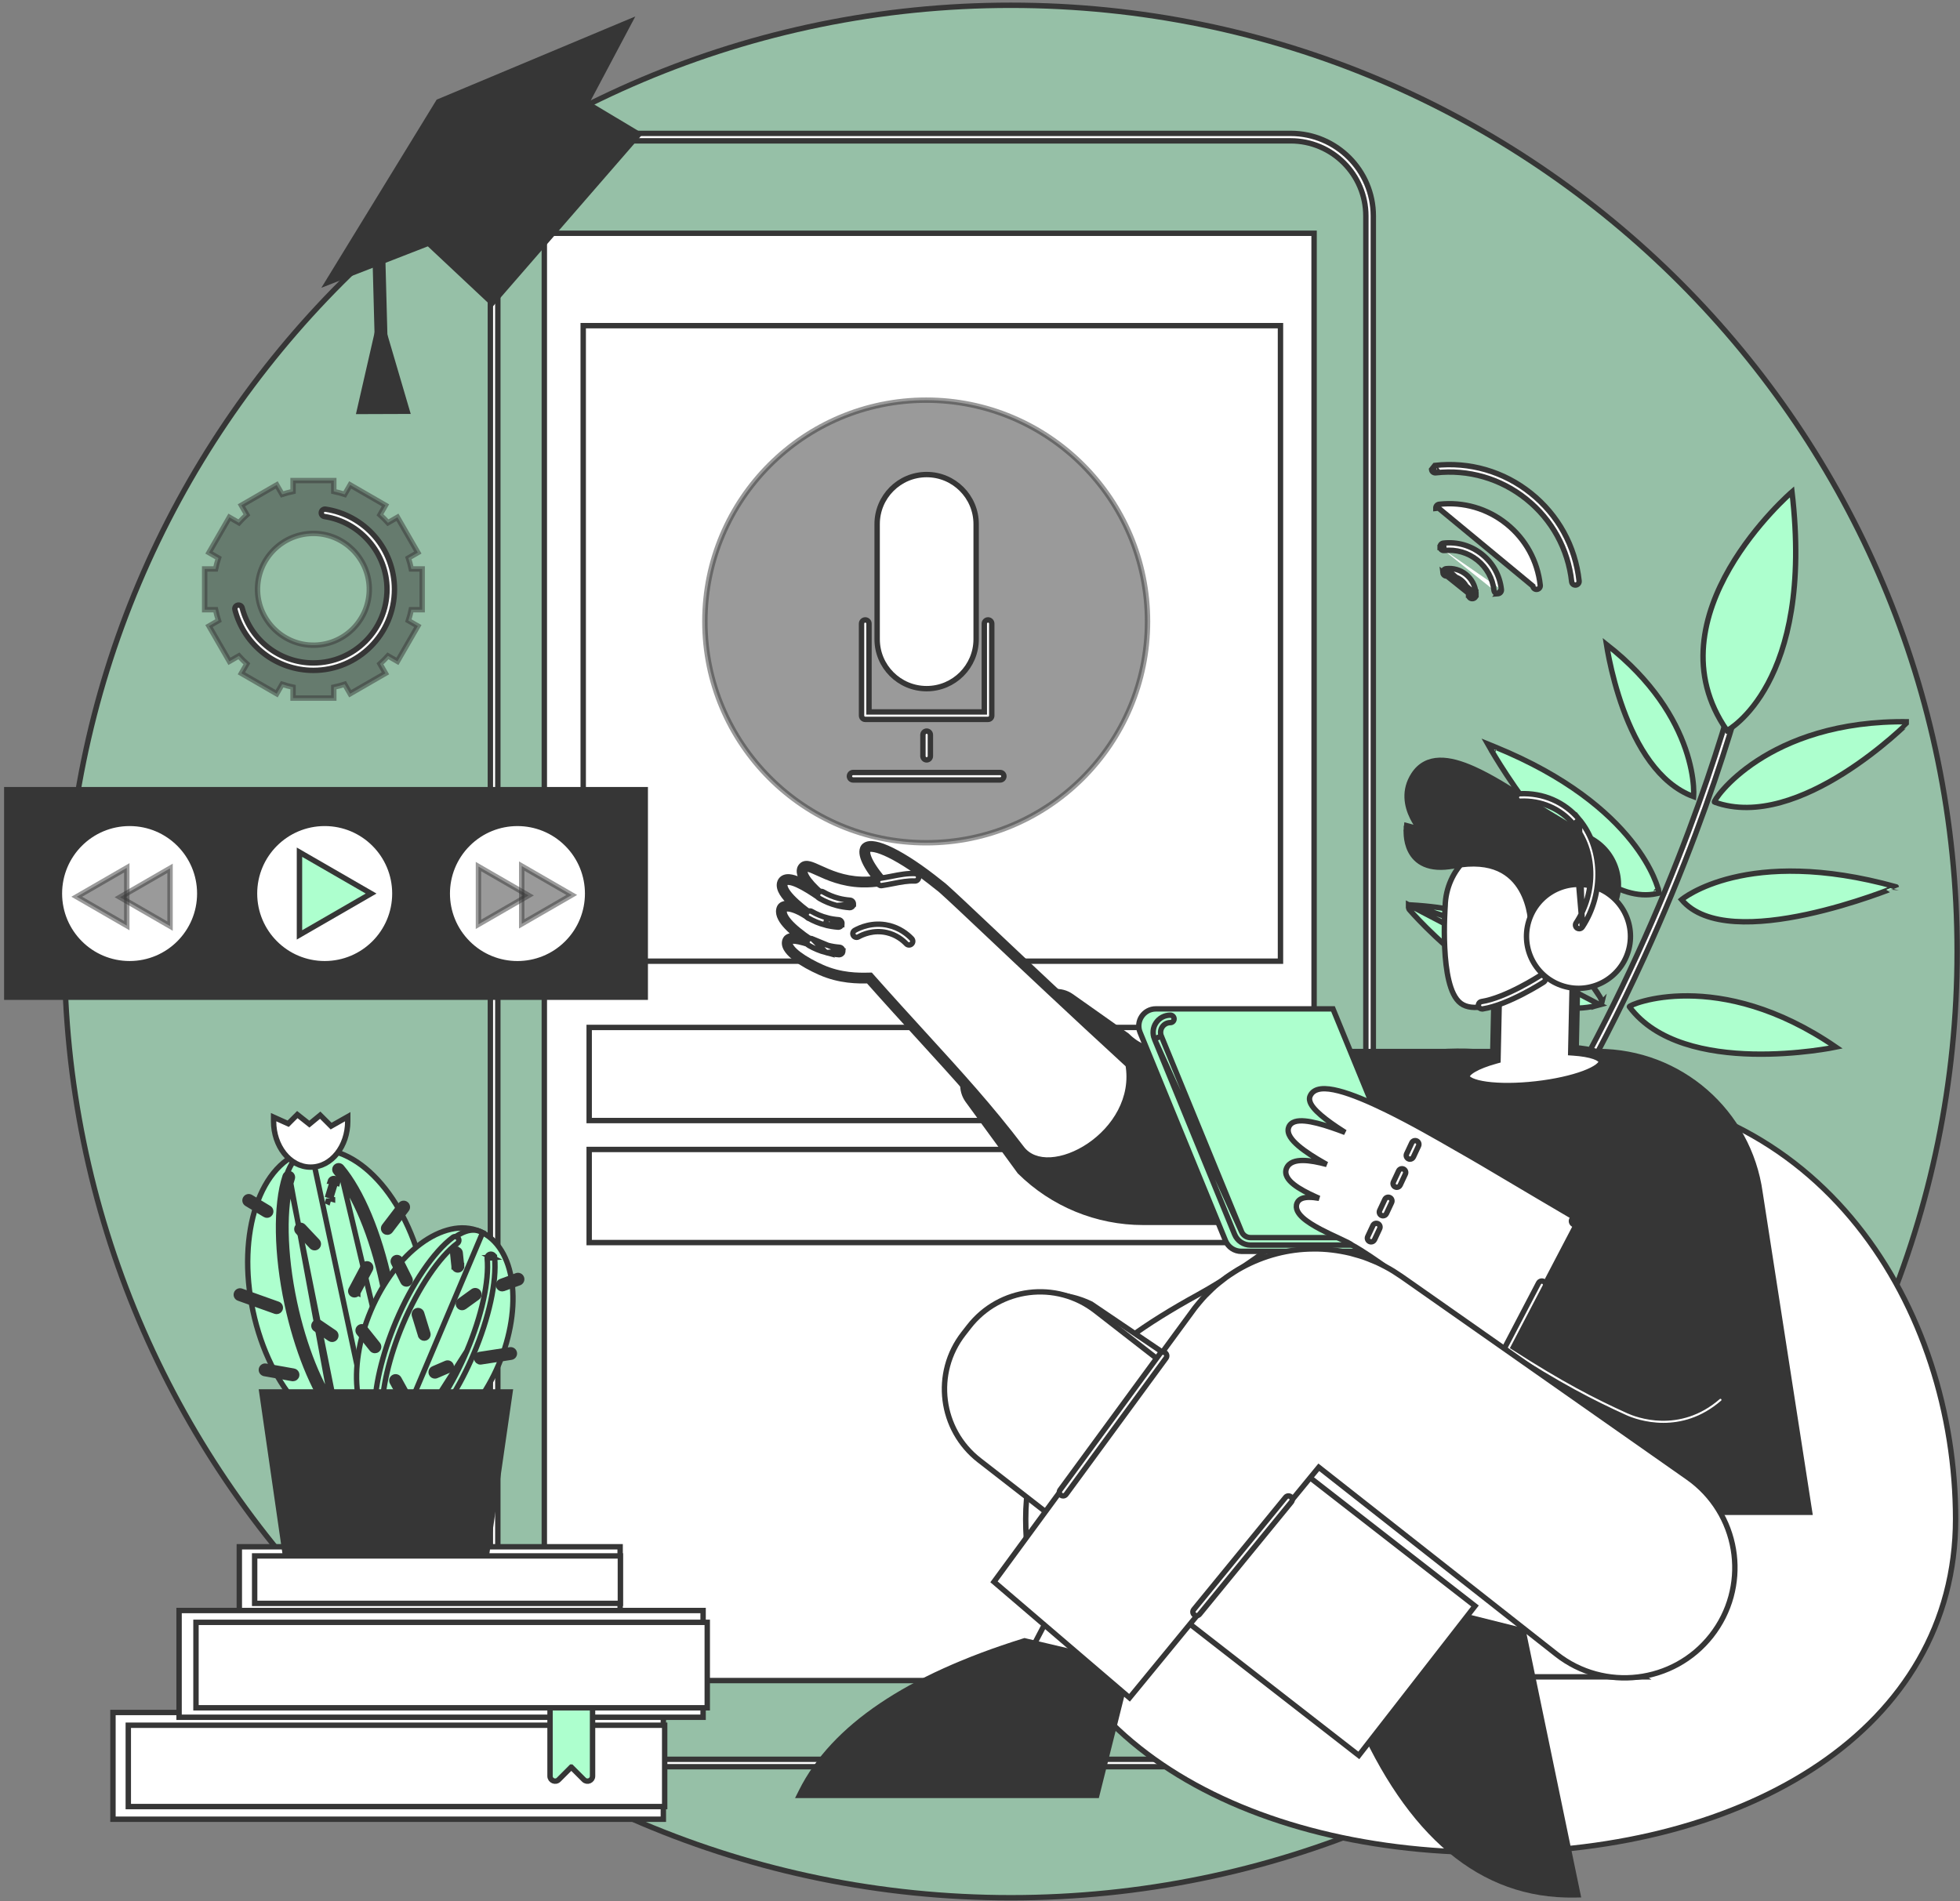 <?xml version="1.0" encoding="UTF-8"?> <svg xmlns="http://www.w3.org/2000/svg" width="436" height="423" viewBox="0 0 436 423" fill="none"><rect x="0" y="0" width="436" height="423" fill="#808080" stroke="none"/> <path d="M224.853 422.196C108.591 422.196 14.342 327.947 14.342 211.685C14.342 95.423 108.591 1.174 224.853 1.174C341.115 1.174 435.364 95.423 435.364 211.685C435.364 327.947 341.115 422.196 224.853 422.196Z" fill="#ADFFCE" fill-opacity="0.5" stroke="#363636" stroke-width="1.2"></path> <path d="M267.868 346.044L267.862 346.049C267.71 346.177 267.52 346.245 267.326 346.245C267.094 346.245 266.877 346.15 266.716 345.982L266.705 345.97L266.694 345.957C266.402 345.617 266.427 345.093 266.781 344.789C317.075 301.308 347.502 248.826 364.171 212.444L364.588 212.636L364.171 212.444C382.194 173.108 388.444 143.643 388.526 143.252C388.62 142.795 389.063 142.517 389.504 142.606C389.954 142.698 390.243 143.137 390.152 143.585L390.152 143.585L390.151 143.589C390.083 143.91 383.815 173.55 365.686 213.121C355.04 236.362 342.442 258.438 328.245 278.732C310.496 304.105 290.183 326.751 267.868 346.044Z" fill="white" stroke="#363636" stroke-width="1.2"></path> <path d="M384.179 162.543C384.179 162.543 403.647 152.277 398.628 109.425C398.628 109.425 366.43 137.106 384.179 162.543Z" fill="#ADFFCE" stroke="#363636" stroke-width="1.2"></path> <path d="M381.38 178.441C380.876 178.257 392.863 160.035 424.634 160.574C424.631 160.574 400.222 185.28 381.38 178.441Z" fill="#ADFFCE" stroke="#363636" stroke-width="1.2"></path> <path d="M374.069 200.146C374.069 200.146 388.476 188.01 421.819 197.305C421.819 197.303 384.583 212.71 374.069 200.146Z" fill="#ADFFCE" stroke="#363636" stroke-width="1.2"></path> <path d="M362.456 223.974C362.135 223.543 382.19 214.966 408.384 232.951C408.384 232.951 374.393 240.077 362.456 223.974Z" fill="#ADFFCE" stroke="#363636" stroke-width="1.2"></path> <path d="M352.566 242.007L352.531 241.407L353.131 241.373L353.165 241.972C353.131 241.373 353.132 241.373 353.132 241.373L353.134 241.373L353.138 241.372L353.151 241.372C353.161 241.371 353.176 241.371 353.194 241.37C353.232 241.369 353.285 241.368 353.354 241.367C353.492 241.366 353.693 241.368 353.952 241.379C354.471 241.402 355.225 241.462 356.186 241.612C358.108 241.912 360.855 242.571 364.198 244.003C370.886 246.868 379.93 252.817 389.498 265.134L389.445 265.176C389.514 265.265 389.582 265.375 389.624 265.503V267.253L388.675 266.031C388.62 266.016 388.553 265.999 388.475 265.978C388.216 265.908 387.837 265.804 387.355 265.667C386.39 265.392 385.013 264.984 383.358 264.449C380.049 263.379 375.624 261.799 371.167 259.758C366.715 257.719 362.204 255.207 358.742 252.266C355.29 249.333 352.795 245.899 352.566 242.007Z" fill="white" stroke="#363636" stroke-width="1.2"></path> <path d="M361.077 157.755C364.032 165.85 368.922 174.365 376.732 177.224C376.734 177.2 376.736 177.176 376.738 177.15C376.775 176.638 376.784 175.861 376.711 174.859C376.566 172.857 376.099 169.985 374.922 166.58C372.653 160.02 367.737 151.47 357.357 143.367C357.49 144.197 357.693 145.35 357.979 146.735C358.586 149.667 359.57 153.629 361.077 157.755Z" fill="#ADFFCE" stroke="#363636" stroke-width="1.2"></path> <path d="M368.352 198.225L368.939 198.099L369.064 198.684L368.48 198.812C364.243 199.737 359.818 198.102 355.637 195.276C351.446 192.444 347.404 188.351 343.887 184.178C340.366 180 337.352 175.715 335.218 172.478C334.151 170.859 333.303 169.5 332.722 168.545C332.431 168.067 332.207 167.691 332.055 167.433C331.979 167.304 331.922 167.205 331.883 167.138L331.838 167.061L331.827 167.041L331.824 167.036L331.823 167.035C331.823 167.035 331.823 167.034 332.344 166.736L331.823 167.034L330.959 165.524L332.57 166.181C348.683 172.752 357.771 180.683 362.836 187.008C365.367 190.169 366.889 192.923 367.78 194.897C368.225 195.883 368.513 196.675 368.691 197.224C368.779 197.499 368.84 197.713 368.88 197.861C368.899 197.935 368.914 197.992 368.923 198.032C368.928 198.052 368.932 198.068 368.934 198.079L368.937 198.093L368.938 198.097L368.939 198.098C368.939 198.099 368.939 198.099 368.352 198.225Z" fill="#ADFFCE" stroke="#363636" stroke-width="1.2"></path> <path d="M313.327 201.293V201.928C313.361 202.129 313.464 202.31 313.466 202.313L313.469 202.316L313.474 202.322L313.487 202.338L313.538 202.396C313.582 202.448 313.648 202.523 313.734 202.621C313.906 202.816 314.16 203.101 314.489 203.46C315.148 204.179 316.109 205.198 317.322 206.404C319.747 208.813 323.186 211.971 327.236 214.961C335.289 220.907 345.951 226.331 355.893 223.539L313.327 201.293ZM313.327 201.293L313.961 201.329M313.327 201.293L313.961 201.329M313.961 201.329C329.946 202.249 340.641 207.516 347.285 212.598M313.961 201.329L347.285 212.598M347.285 212.598C350.604 215.138 352.908 217.628 354.355 219.504M347.285 212.598L354.355 219.504M354.355 219.504C355.078 220.44 355.59 221.228 355.909 221.797M354.355 219.504L355.909 221.797M355.909 221.797C356.067 222.078 356.185 222.319 356.257 222.505M355.909 221.797L356.257 222.505M356.257 222.505C356.29 222.592 356.326 222.7 356.342 222.807M356.257 222.505L356.342 222.807M356.342 222.807C356.349 222.855 356.36 222.957 356.333 223.076M356.342 222.807L356.333 223.076M356.333 223.076C356.303 223.205 356.193 223.454 355.895 223.538L356.333 223.076ZM355.57 222.383C355.57 222.383 355.569 222.383 355.569 222.383L355.57 222.383Z" fill="#ADFFCE" stroke="#363636" stroke-width="1.2"></path> <path d="M347.513 240.556L347.906 240.104L348.36 240.498L347.965 240.951C345.401 243.888 341.325 245.075 336.801 245.279C332.263 245.485 327.158 244.707 322.39 243.593C317.616 242.477 313.15 241.016 309.879 239.835C308.243 239.245 306.904 238.723 305.974 238.349C305.508 238.162 305.145 238.012 304.897 237.908C304.774 237.856 304.679 237.816 304.614 237.788L304.541 237.757L304.521 237.748L304.514 237.745L304.509 237.743C304.504 237.741 304.248 237.517 304.155 237.195V236.73L304.606 236.614C319.713 232.738 330.506 233.574 337.548 235.406C341.066 236.321 343.642 237.482 345.345 238.422C346.197 238.892 346.83 239.306 347.254 239.606C347.466 239.756 347.625 239.877 347.734 239.963C347.788 240.005 347.829 240.039 347.858 240.063C347.872 240.075 347.884 240.084 347.892 240.091L347.901 240.099L347.904 240.102L347.906 240.103C347.906 240.103 347.906 240.104 347.513 240.556Z" fill="white" stroke="#363636" stroke-width="1.2"></path> <path d="M291.717 51.897H292.317V52.497V373.278V373.878H291.717H121.683H121.083V373.278V52.497V51.897H121.683H291.717Z" fill="white" stroke="#363636" stroke-width="1.2"></path> <path d="M287.122 393.049H127.452C117.323 393.049 109.082 384.809 109.082 374.679V48.046C109.082 37.916 117.323 29.676 127.452 29.676H287.122C297.252 29.676 305.493 37.916 305.493 48.046V374.679C305.493 384.809 297.252 393.049 287.122 393.049ZM303.834 48.046C303.834 38.832 296.337 31.335 287.122 31.335H127.452C118.238 31.335 110.741 38.832 110.741 48.046V374.679C110.741 383.894 118.238 391.391 127.452 391.391H287.122C296.337 391.391 303.834 383.894 303.834 374.679V48.046Z" fill="white" stroke="#363636" stroke-width="1.2"></path> <path d="M284.241 72.45H284.841V73.05V213.236V213.836H284.241H130.336H129.736V213.236V73.05V72.45H130.336H284.241Z" fill="white" stroke="#363636" stroke-width="1.2"></path> <path d="M282.913 228.578H283.513V229.178V248.691V249.291H282.913H131.662H131.062V248.691V229.178V228.578H131.662H282.913Z" fill="white" stroke="#363636" stroke-width="1.2"></path> <path d="M282.913 255.724H283.513V256.324V275.838V276.438H282.913H131.662H131.062V275.838V256.324V255.724H131.662H282.913Z" fill="white" stroke="#363636" stroke-width="1.2"></path> <path opacity="0.5" d="M206.032 187.49C178.842 187.49 156.8 165.448 156.8 138.257C156.8 111.067 178.842 89.025 206.032 89.025C233.223 89.025 255.265 111.067 255.265 138.257C255.265 165.448 233.223 187.49 206.032 187.49Z" fill="#363636" stroke="#363636" stroke-width="1.2"></path> <path d="M195.118 116.589V116.589C195.121 110.507 200.051 105.577 206.131 105.577C212.214 105.577 217.144 110.507 217.144 116.589V142.196C217.144 148.279 212.214 153.209 206.131 153.209C200.048 153.209 195.118 148.279 195.118 142.196V116.589Z" fill="white" stroke="#363636" stroke-width="1.2"></path> <path d="M193.306 138.741V158.385H218.959V138.741C218.959 138.284 219.33 137.912 219.788 137.912C220.245 137.912 220.617 138.284 220.617 138.741V159.214C220.617 159.672 220.245 160.043 219.788 160.043H192.477C192.023 160.043 191.647 159.678 191.647 159.214V138.741C191.647 138.284 192.019 137.912 192.477 137.912C192.934 137.912 193.306 138.284 193.306 138.741Z" fill="white" stroke="#363636" stroke-width="1.2"></path> <path d="M206.963 168.223C206.963 168.681 206.591 169.052 206.133 169.052C205.67 169.052 205.304 168.677 205.304 168.223V163.481C205.304 163.024 205.676 162.652 206.133 162.652C206.591 162.652 206.963 163.024 206.963 163.481V168.223Z" fill="white" stroke="#363636" stroke-width="1.2"></path> <path d="M222.488 173.519H189.779C189.315 173.519 188.949 173.143 188.949 172.69C188.949 172.232 189.321 171.86 189.779 171.86H222.488C222.946 171.86 223.318 172.232 223.318 172.69C223.318 173.147 222.946 173.519 222.488 173.519Z" fill="white" stroke="#363636" stroke-width="1.2"></path> <path opacity="0.5" d="M45.526 127.175V126.575H46.126H47.956C48.128 125.748 48.344 124.939 48.604 124.149L47.019 123.235L46.499 122.935L46.799 122.415L50.731 115.604L51.031 115.084L51.551 115.384L53.14 116.301C53.697 115.677 54.29 115.084 54.915 114.526L53.998 112.937L53.699 112.417L54.218 112.117L61.029 108.185L61.549 107.885L61.849 108.405L62.763 109.99C63.553 109.73 64.362 109.512 65.189 109.34V107.51V106.91H65.789H73.653H74.253V107.51V109.34C75.079 109.511 75.889 109.728 76.679 109.989L77.593 108.405L77.893 107.885L78.413 108.185L85.224 112.117L85.743 112.417L85.444 112.937L84.527 114.526C85.151 115.083 85.743 115.676 86.302 116.301L87.891 115.384L88.411 115.084L88.71 115.604L92.643 122.415L92.943 122.935L92.423 123.235L90.838 124.149C91.098 124.939 91.316 125.748 91.487 126.575H93.316H93.916V127.175V135.039V135.639H93.316H91.486C91.314 136.465 91.098 137.274 90.838 138.065L92.423 138.979L92.943 139.279L92.643 139.799L88.71 146.61L88.411 147.129L87.891 146.83L86.302 145.913C85.744 146.536 85.152 147.129 84.527 147.687L85.444 149.277L85.743 149.796L85.224 150.096L78.413 154.028L77.893 154.328L77.593 153.809L76.679 152.224C75.889 152.484 75.08 152.702 74.253 152.874V154.704V155.304H73.653H65.789H65.189V154.704V152.874C64.362 152.702 63.553 152.485 62.763 152.225L61.849 153.809L61.549 154.328L61.029 154.028L54.218 150.096L53.699 149.796L53.998 149.277L54.915 147.687C54.291 147.13 53.699 146.537 53.14 145.913L51.551 146.83L51.031 147.129L50.731 146.61L46.799 139.799L46.499 139.279L47.019 138.979L48.604 138.065C48.344 137.275 48.126 136.466 47.955 135.639H46.126H45.526V135.039V127.175ZM69.311 143.533L69.293 144.109L69.311 143.533C76.499 143.763 82.375 137.889 82.145 130.699C81.937 124.193 76.635 118.888 70.126 118.68C62.936 118.451 57.063 124.324 57.292 131.514C57.5 138.021 62.803 143.325 69.311 143.533Z" fill="#363636" stroke="#363636" stroke-width="1.2"></path> <path d="M83.34 119.289L83.34 119.289C86.186 122.566 87.752 126.762 87.752 131.107C87.752 141.05 79.662 149.14 69.719 149.14C61.504 149.14 54.325 143.592 52.263 135.651L52.262 135.651C52.147 135.204 52.415 134.755 52.856 134.64C53.301 134.523 53.754 134.791 53.869 135.234C55.741 142.444 62.258 147.481 69.719 147.481C78.747 147.481 86.093 140.135 86.093 131.107C86.093 123.071 80.104 116.107 72.172 114.917C71.71 114.848 71.409 114.419 71.474 113.975C71.541 113.512 71.971 113.21 72.416 113.275L72.418 113.275C76.646 113.909 80.524 116.045 83.34 119.289Z" fill="white" stroke="#363636" stroke-width="1.2"></path> <path d="M331.594 412.139C303.111 412.139 277.279 405.295 258.547 392.598C239.8 379.89 228.167 361.314 228.167 337.93C228.167 314.423 243.853 300.475 266.423 288.078C273.12 284.399 279.784 279.7 286.472 274.706C288.861 272.922 291.256 271.098 293.655 269.27C297.959 265.992 302.277 262.703 306.607 259.61C320.09 249.978 333.887 242.092 348.29 242.092C376.877 242.092 398.578 254.415 413.119 272.569C427.649 290.71 435.02 314.656 435.02 337.93C435.02 361.314 423.387 379.89 404.64 392.598C385.909 405.295 360.076 412.139 331.594 412.139Z" fill="white" stroke="#363636" stroke-width="1.2"></path> <path d="M230.898 222.305L230.898 222.305L215.888 237.317C213.872 239.334 213.623 242.523 215.305 244.824L226.816 260.601L226.845 260.64L226.879 260.673C234.179 267.892 244.028 271.939 254.294 271.939H295.152L312.864 336.002L312.986 336.442H313.443H401.851H402.551L402.444 335.75L391.518 265.373C391.518 265.371 391.518 265.369 391.518 265.368C389.038 247.353 373.645 233.934 355.462 233.934H259.166C256.006 233.934 252.977 232.679 250.742 230.444L250.706 230.408L250.664 230.378L238.338 221.67C238.338 221.67 238.338 221.67 238.338 221.67M230.898 222.305L238.338 221.67M230.898 222.305C232.892 220.311 236.035 220.042 238.338 221.67M230.898 222.305L238.338 221.67" fill="#363636" stroke="#363636" stroke-width="1.2"></path> <path d="M252.437 237.234L252.443 237.228C252.74 236.899 252.736 236.376 252.388 236.059C249.43 233.345 246.395 230.541 243.364 227.73C243.025 227.411 242.499 227.441 242.193 227.769C241.873 228.109 241.904 228.637 242.234 228.943L252.437 237.234ZM252.437 237.234L252.432 237.24C252.271 237.408 252.052 237.5 251.828 237.5C251.619 237.5 251.422 237.42 251.27 237.284L251.27 237.284L251.266 237.28C248.306 234.563 245.267 231.756 242.234 228.943L252.437 237.234Z" fill="white" stroke="#363636" stroke-width="1.2"></path> <mask id="path-27-outside-1_1068_84" maskUnits="userSpaceOnUse" x="171.779" y="186.31" width="82" height="74" fill="black"> <rect fill="white" x="171.779" y="186.31" width="82" height="74"></rect> <path fill-rule="evenodd" clip-rule="evenodd" d="M195.959 195.937C192.371 191.735 191.916 189.322 192.685 188.631C194.152 187.313 200.358 190.055 208.794 196.863C209.335 197.252 209.736 197.612 210.017 197.865L210.022 197.87C211.905 199.555 215.35 202.809 220.148 207.34C227.603 214.381 238.322 224.506 251.516 236.617C254.369 252.506 233.254 264.337 226.799 255.844C219.839 246.683 213.161 239.37 205.205 230.655C201.584 226.689 197.697 222.432 193.399 217.578H193.397C190.887 217.645 186.907 217.657 182.626 215.755C178.822 214.066 174.906 211.556 175.129 209.652C175.252 208.609 176.374 208.34 180.231 209.602C175.525 206.459 173.293 203.885 173.926 202.183C174.328 201.1 176.92 201.4 180.384 203.912C177.521 201.836 172.972 198.184 174.179 196.2C175.314 194.541 179.494 197.159 182.488 199.221C178.909 196.096 177.829 194.002 178.723 193.006C179.293 192.372 180.416 192.883 182.145 193.67C184.318 194.659 187.448 196.084 191.642 196.22C193.222 196.272 194.642 196.137 195.959 195.937Z"></path> </mask> <path fill-rule="evenodd" clip-rule="evenodd" d="M195.959 195.937C192.371 191.735 191.916 189.322 192.685 188.631C194.152 187.313 200.358 190.055 208.794 196.863C209.335 197.252 209.736 197.612 210.017 197.865L210.022 197.87C211.905 199.555 215.35 202.809 220.148 207.34C227.603 214.381 238.322 224.506 251.516 236.617C254.369 252.506 233.254 264.337 226.799 255.844C219.839 246.683 213.161 239.37 205.205 230.655C201.584 226.689 197.697 222.432 193.399 217.578H193.397C190.887 217.645 186.907 217.657 182.626 215.755C178.822 214.066 174.906 211.556 175.129 209.652C175.252 208.609 176.374 208.34 180.231 209.602C175.525 206.459 173.293 203.885 173.926 202.183C174.328 201.1 176.92 201.4 180.384 203.912C177.521 201.836 172.972 198.184 174.179 196.2C175.314 194.541 179.494 197.159 182.488 199.221C178.909 196.096 177.829 194.002 178.723 193.006C179.293 192.372 180.416 192.883 182.145 193.67C184.318 194.659 187.448 196.084 191.642 196.22C193.222 196.272 194.642 196.137 195.959 195.937Z" fill="white"></path> <path d="M195.959 195.937L196.871 195.158L198.273 196.799L196.139 197.124L195.959 195.937ZM192.685 188.631L193.488 189.524L193.487 189.524L192.685 188.631ZM208.794 196.863L208.093 197.837L208.066 197.818L208.04 197.797L208.794 196.863ZM210.017 197.865L209.215 198.758L209.215 198.758L210.017 197.865ZM210.022 197.87L209.222 198.764L209.22 198.762L210.022 197.87ZM220.148 207.34L219.324 208.213L219.324 208.213L220.148 207.34ZM251.516 236.617L252.327 235.733L252.625 236.007L252.697 236.405L251.516 236.617ZM226.799 255.844L225.843 256.57L225.843 256.57L226.799 255.844ZM205.205 230.655L204.319 231.465L204.319 231.465L205.205 230.655ZM193.399 217.578V216.378H193.939L194.297 216.783L193.399 217.578ZM193.397 217.578L193.365 216.379L193.381 216.378H193.397V217.578ZM182.626 215.755L183.113 214.658L183.113 214.658L182.626 215.755ZM175.129 209.652L173.937 209.513L173.937 209.511L175.129 209.652ZM180.231 209.602L180.897 208.604L179.857 210.742L180.231 209.602ZM173.926 202.183L175.052 202.6L175.051 202.601L173.926 202.183ZM174.179 196.2L173.153 195.576L173.17 195.549L173.189 195.522L174.179 196.2ZM182.488 199.221L183.277 198.317L181.807 200.209L182.488 199.221ZM178.723 193.006L179.617 193.808L179.616 193.808L178.723 193.006ZM182.145 193.67L181.648 194.762L181.648 194.762L182.145 193.67ZM191.642 196.22L191.603 197.42L191.602 197.42L191.642 196.22ZM195.046 196.716C193.207 194.563 192.102 192.79 191.568 191.397C191.301 190.703 191.153 190.043 191.168 189.444C191.183 188.843 191.369 188.2 191.883 187.739L193.487 189.524C193.617 189.408 193.572 189.326 193.567 189.503C193.563 189.682 193.609 190.018 193.808 190.538C194.206 191.575 195.122 193.11 196.871 195.158L195.046 196.716ZM191.883 187.739C192.703 187.002 193.887 187.037 194.863 187.226C195.93 187.432 197.215 187.914 198.656 188.623C201.551 190.047 205.288 192.491 209.548 195.929L208.04 197.797C203.864 194.427 200.28 192.096 197.597 190.777C196.249 190.114 195.18 189.732 194.407 189.582C193.543 189.415 193.402 189.601 193.488 189.524L191.883 187.739ZM209.215 198.758C208.937 198.508 208.577 198.185 208.093 197.837L209.494 195.889C210.092 196.318 210.534 196.717 210.82 196.973L209.215 198.758ZM209.22 198.762L209.215 198.758L210.819 196.973L210.824 196.977L209.22 198.762ZM219.324 208.213C214.519 203.674 211.089 200.435 209.222 198.764L210.822 196.976C212.72 198.675 216.182 201.944 220.972 206.468L219.324 208.213ZM250.704 237.501C237.504 225.383 226.779 215.254 219.324 208.213L220.972 206.468C228.426 213.509 239.14 223.628 252.327 235.733L250.704 237.501ZM227.754 255.118C229.06 256.837 231.15 257.607 233.717 257.459C236.298 257.311 239.248 256.229 241.975 254.381C247.451 250.67 251.651 244.161 250.334 236.829L252.697 236.405C254.234 244.963 249.304 252.314 243.321 256.367C240.32 258.401 236.959 259.677 233.854 259.855C230.736 260.034 227.765 259.098 225.843 256.57L227.754 255.118ZM206.092 229.846C214.044 238.556 220.757 245.908 227.754 255.118L225.843 256.57C218.921 247.459 212.279 240.183 204.319 231.465L206.092 229.846ZM194.297 216.783C198.589 221.629 202.47 225.879 206.092 229.846L204.319 231.465C200.698 227.498 196.806 223.235 192.501 218.374L194.297 216.783ZM193.397 216.378H193.399V218.778H193.397V216.378ZM183.113 214.658C187.138 216.446 190.893 216.444 193.365 216.379L193.428 218.778C190.88 218.846 186.675 218.867 182.139 216.851L183.113 214.658ZM176.32 209.792C176.316 209.828 176.319 210.034 176.633 210.454C176.934 210.857 177.423 211.323 178.09 211.826C179.418 212.828 181.259 213.835 183.113 214.658L182.139 216.851C180.189 215.986 178.17 214.893 176.645 213.742C175.885 213.169 175.199 212.546 174.71 211.89C174.233 211.251 173.83 210.429 173.937 209.513L176.32 209.792ZM179.857 210.742C177.932 210.113 176.876 209.934 176.341 209.961C176.093 209.974 176.112 210.025 176.204 209.949C176.32 209.852 176.326 209.744 176.32 209.794L173.937 209.511C173.993 209.039 174.185 208.506 174.668 208.104C175.125 207.724 175.688 207.591 176.218 207.564C177.24 207.512 178.672 207.829 180.604 208.461L179.857 210.742ZM175.051 202.601C174.982 202.786 174.963 203.372 175.989 204.573C176.951 205.699 178.58 207.056 180.897 208.604L179.564 210.6C177.176 209.005 175.336 207.504 174.164 206.131C173.056 204.834 172.237 203.282 172.802 201.764L175.051 202.601ZM179.68 204.884C178.029 203.687 176.664 203.077 175.744 202.87C175.277 202.766 175.007 202.783 174.898 202.81C174.815 202.83 174.975 202.806 175.052 202.6L172.801 201.766C173.078 201.018 173.713 200.626 174.338 200.476C174.935 200.333 175.605 200.38 176.27 200.529C177.612 200.83 179.276 201.626 181.089 202.941L179.68 204.884ZM175.204 196.823C175.2 196.83 175.103 196.964 175.326 197.448C175.548 197.927 175.989 198.523 176.627 199.197C177.891 200.532 179.667 201.91 181.089 202.941L179.68 204.884C178.238 203.838 176.309 202.352 174.884 200.846C174.177 200.1 173.529 199.281 173.147 198.453C172.767 197.628 172.554 196.562 173.153 195.576L175.204 196.823ZM181.807 200.209C180.311 199.179 178.596 198.065 177.143 197.409C176.407 197.076 175.836 196.908 175.446 196.879C175.26 196.865 175.173 196.888 175.149 196.897C175.14 196.9 175.144 196.9 175.154 196.892C175.164 196.884 175.169 196.877 175.169 196.878L173.189 195.522C173.809 194.616 174.798 194.424 175.624 194.485C176.431 194.545 177.305 194.849 178.13 195.221C179.799 195.975 181.671 197.201 183.169 198.233L181.807 200.209ZM179.616 193.808C179.615 193.809 179.618 193.806 179.621 193.8C179.625 193.794 179.627 193.789 179.628 193.786C179.63 193.778 179.622 193.798 179.627 193.86C179.638 194 179.711 194.276 179.965 194.711C180.472 195.581 181.522 196.785 183.277 198.317L181.699 200.125C179.875 198.533 178.595 197.126 177.892 195.92C177.228 194.782 176.824 193.325 177.831 192.204L179.616 193.808ZM181.648 194.762C180.743 194.35 180.141 194.081 179.699 193.967C179.244 193.849 179.431 194.014 179.617 193.808L177.83 192.205C178.585 191.364 179.619 191.467 180.299 191.643C180.993 191.823 181.818 192.203 182.642 192.578L181.648 194.762ZM191.602 197.42C187.151 197.275 183.832 195.756 181.648 194.762L182.642 192.578C184.803 193.561 187.745 194.893 191.681 195.021L191.602 197.42ZM196.139 197.124C194.773 197.331 193.276 197.474 191.603 197.42L191.681 195.021C193.167 195.069 194.511 194.943 195.779 194.751L196.139 197.124Z" fill="#363636" mask="url(#path-27-outside-1_1068_84)"></path> <path d="M201.613 209.974C200.775 209.096 199.339 207.955 197.252 207.477C194.297 206.803 191.865 207.913 190.954 208.425C190.555 208.649 190.05 208.509 189.825 208.109C189.601 207.711 189.741 207.205 190.14 206.98C191.212 206.377 194.089 205.053 197.621 205.86L197.621 205.861C200.113 206.433 201.822 207.793 202.812 208.83L202.812 208.83L202.813 208.831C203.122 209.156 203.121 209.677 202.79 209.997C202.624 210.16 202.412 210.232 202.213 210.232C201.993 210.232 201.772 210.142 201.613 209.974Z" fill="white" stroke="#363636" stroke-width="1.2"></path> <path d="M195.974 195.831L195.906 195.379C196.748 195.252 197.55 195.097 198.337 194.944L198.4 194.932L198.401 194.932L198.436 194.925C200.14 194.593 201.836 194.262 203.562 194.343L203.562 194.343L203.567 194.344C204.017 194.368 204.377 194.752 204.351 195.216C204.327 195.656 203.95 196.03 203.477 196.001C201.963 195.93 200.428 196.224 198.715 196.559L198.714 196.559C197.905 196.717 197.058 196.882 196.155 197.017C196.089 197.028 196.033 197.027 196.026 197.027C196.026 197.027 196.026 197.027 196.026 197.027C195.624 197.027 195.264 196.734 195.208 196.315C195.147 195.872 195.448 195.446 195.909 195.379L195.974 195.831Z" fill="white" stroke="#363636" stroke-width="1.2"></path> <path d="M189.838 201.154L189.838 201.153C189.871 200.7 189.533 200.299 189.072 200.265L189.072 200.265C188.219 200.204 187.366 200.061 186.541 199.843L186.54 199.843C185.343 199.529 184.188 199.051 183.11 198.427C182.707 198.193 182.207 198.34 181.979 198.721L181.977 198.726L181.977 198.726C181.742 199.129 181.888 199.63 182.27 199.858L182.277 199.862L182.277 199.862C183.484 200.561 184.775 201.093 186.116 201.446L189.838 201.154ZM189.838 201.154C189.805 201.591 189.441 201.922 189.01 201.922H189.01C189.01 201.922 189.001 201.923 188.991 201.922C188.98 201.922 188.96 201.921 188.935 201.919C188.929 201.918 188.922 201.917 188.915 201.916M189.838 201.154L188.915 201.916M188.915 201.916C187.97 201.845 187.028 201.687 186.116 201.446L188.915 201.916ZM189.24 201.109L189.24 201.109L189.24 201.109Z" fill="white" stroke="#363636" stroke-width="1.2"></path> <path d="M187.296 205.5L187.296 205.5C187.329 205.047 186.991 204.646 186.53 204.613L186.53 204.613C185.675 204.551 184.824 204.408 183.999 204.19L187.296 205.5ZM187.296 205.5L187.296 205.502M187.296 205.5L187.296 205.502M187.296 205.502C187.263 205.938 186.899 206.27 186.468 206.27L186.468 206.27C186.465 206.27 186.438 206.27 186.406 206.267C186.397 206.266 186.386 206.265 186.375 206.264C185.43 206.191 184.489 206.035 183.574 205.794M187.296 205.502L183.574 205.794M183.574 205.794C182.233 205.44 180.942 204.908 179.735 204.209L179.735 204.209L179.729 204.206C179.346 203.978 179.2 203.476 179.435 203.073L179.435 203.073L179.438 203.069C179.665 202.687 180.165 202.54 180.568 202.774C181.646 203.399 182.8 203.874 183.999 204.19L183.574 205.794Z" fill="white" stroke="#363636" stroke-width="1.2"></path> <path d="M187.486 211.627L187.487 211.625C187.519 211.173 187.181 210.771 186.721 210.738L186.72 210.738C185.865 210.676 185.015 210.533 184.19 210.316L187.486 211.627ZM187.486 211.627C187.453 212.064 187.09 212.395 186.659 212.395H186.659C186.657 212.395 186.649 212.395 186.639 212.395C186.628 212.395 186.611 212.394 186.591 212.392C186.584 212.391 186.575 212.39 186.564 212.389C185.617 212.316 184.678 212.159 183.765 211.919L187.486 211.627ZM180.759 208.899C180.356 208.665 179.855 208.812 179.628 209.194C179.387 209.598 179.538 210.104 179.919 210.331L179.925 210.335L179.925 210.335C181.132 211.033 182.423 211.566 183.764 211.919L180.759 208.899ZM180.759 208.899C181.836 209.524 182.991 209.999 184.19 210.316L180.759 208.899ZM186.888 211.582L186.888 211.582L186.888 211.582Z" fill="white" stroke="#363636" stroke-width="1.2"></path> <path d="M318.308 277.562L318.648 278.39H317.753H276.136C274.594 278.39 273.205 277.458 272.619 276.031L272.619 276.031L253.61 229.69C252.583 227.189 254.422 224.448 257.125 224.448H296.118H296.52L296.673 224.821L318.308 277.562Z" fill="#ADFFCE" stroke="#363636" stroke-width="1.2"></path> <path d="M276.173 273.989L276.173 273.988L258.334 230.501L276.173 273.989ZM276.173 273.989C276.507 274.808 277.294 275.336 278.182 275.336H317.237C317.695 275.336 318.067 275.708 318.067 276.166C318.067 276.623 317.695 276.995 317.237 276.995H278.182C276.623 276.995 275.228 276.062 274.638 274.615C274.638 274.615 274.638 274.615 274.637 274.614L256.799 231.129M276.173 273.989L256.799 231.129M256.799 231.129C256.312 229.945 256.449 228.603 257.161 227.541C257.873 226.477 259.063 225.843 260.343 225.843C260.801 225.843 261.173 226.215 261.173 226.672C261.173 227.13 260.801 227.502 260.343 227.502C259.617 227.502 258.941 227.863 258.539 228.465C258.136 229.068 258.058 229.828 258.334 230.501L256.799 231.129Z" fill="#ADFFCE" stroke="#363636" stroke-width="1.2"></path> <path d="M286.182 259.917L286.182 259.917C286.744 258.553 288.258 258.173 289.798 258.171C291.363 258.169 293.264 258.548 295.134 259.057C294.955 258.958 294.775 258.858 294.597 258.756C292.467 257.552 290.349 256.213 288.835 254.918C288.08 254.273 287.445 253.613 287.038 252.962C286.635 252.316 286.401 251.585 286.637 250.862L286.637 250.861C286.864 250.165 287.404 249.75 288.057 249.542C288.687 249.341 289.46 249.317 290.285 249.391C291.944 249.541 294.035 250.115 296.151 250.827C297.171 251.17 298.207 251.549 299.215 251.934C298.594 251.542 297.972 251.138 297.366 250.729C295.655 249.576 294.04 248.365 292.92 247.25C292.362 246.695 291.898 246.136 291.614 245.597C291.333 245.064 291.174 244.448 291.418 243.86C291.838 242.843 292.771 242.373 293.869 242.246C294.952 242.12 296.3 242.308 297.79 242.691C300.781 243.459 304.558 245.073 308.39 246.947C314.159 249.767 320.155 253.228 323.91 255.396C325.144 256.109 326.137 256.682 326.799 257.046L326.799 257.046C327.662 257.521 330.813 259.389 335.148 261.958C339.508 264.542 345.066 267.836 350.695 271.135L351.188 271.424L350.923 271.931L336.099 300.279L335.794 300.862L335.242 300.505C331.096 297.828 326.42 294.689 320.966 290.919C317.926 288.819 315.101 286.785 312.512 284.922C311.451 284.158 310.43 283.423 309.45 282.724C306.068 280.31 303.183 278.326 300.809 277.019L300.751 276.988L300.702 276.945C300.585 276.842 300.306 276.671 299.837 276.43C299.387 276.198 298.817 275.929 298.166 275.625C298.017 275.555 297.864 275.484 297.708 275.411C296.505 274.851 295.097 274.196 293.757 273.489C292.252 272.694 290.787 271.809 289.779 270.889C288.816 270.009 288.029 268.866 288.533 267.638C288.738 267.14 289.137 266.823 289.596 266.637C290.043 266.455 290.574 266.384 291.128 266.375C291.821 266.364 292.614 266.45 293.444 266.592C293.199 266.485 292.954 266.377 292.71 266.268C290.847 265.43 289.038 264.489 287.787 263.493C287.162 262.997 286.637 262.456 286.325 261.87C286.003 261.265 285.904 260.593 286.182 259.917Z" fill="white" stroke="#363636" stroke-width="1.2"></path> <path d="M382.166 310.803L382.169 310.801C382.51 310.509 383.034 310.534 383.339 310.889C383.63 311.229 383.606 311.752 383.252 312.057C378.691 316.016 373.937 317.144 370.015 317.144C365.815 317.144 362.579 315.848 361.55 315.381C354.085 311.997 346.732 308.202 335.118 300.698L335.116 300.697C334.759 300.465 334.635 299.999 334.833 299.618L334.834 299.618L342.245 285.445C342.246 285.444 342.246 285.443 342.247 285.442C342.46 285.03 342.967 284.878 343.371 285.092C343.77 285.303 343.933 285.8 343.717 286.211C343.717 286.211 343.716 286.212 343.716 286.213L336.656 299.716C347.83 306.903 354.98 310.584 362.236 313.871L362.047 314.289L362.236 313.871C364.042 314.689 373.451 318.367 382.166 310.803Z" fill="white" stroke="#363636" stroke-width="1.2"></path> <path d="M371.484 282.737C371.892 282.954 372.038 283.456 371.826 283.856L371.484 282.737ZM371.484 282.737C367.09 280.375 360.329 276.517 350.812 270.938L350.811 270.938C350.415 270.707 349.908 270.839 349.676 271.236C349.445 271.632 349.578 272.139 349.974 272.37C349.974 272.371 349.974 272.371 349.975 272.371L350.206 271.974C359.725 277.553 366.502 281.421 370.917 283.794L371.484 282.737ZM350.206 271.974C350.206 271.974 350.205 271.974 350.205 271.973L350.276 271.852C350.167 271.788 350.13 271.648 350.194 271.538C350.259 271.428 350.398 271.392 350.508 271.456C350.509 271.456 350.509 271.456 350.509 271.456L350.206 271.974ZM370.919 283.795C370.919 283.795 370.919 283.795 370.919 283.795L370.919 283.795Z" fill="white" stroke="#363636" stroke-width="1.2"></path> <path d="M315.557 254.934L315.557 254.934L315.555 254.938L314.402 257.403C314.259 257.711 313.957 257.883 313.649 257.883C313.529 257.883 313.406 257.856 313.289 257.799C312.881 257.6 312.709 257.114 312.898 256.704L312.898 256.704L312.899 256.7L314.053 254.235C314.25 253.81 314.749 253.647 315.153 253.833L315.153 253.833L315.161 253.837C315.573 254.035 315.746 254.523 315.557 254.934ZM315.142 254.739L315.14 254.742L315.142 254.739L315.142 254.739Z" fill="white" stroke="#363636" stroke-width="1.2"></path> <path d="M312.623 261.19L312.623 261.19L312.621 261.194L311.468 263.659C311.325 263.966 311.023 264.139 310.715 264.139C310.607 264.139 310.476 264.117 310.347 264.051C309.945 263.85 309.776 263.367 309.963 262.96L309.963 262.96L309.965 262.956L311.118 260.491C311.316 260.066 311.815 259.904 312.218 260.089L312.218 260.089L312.227 260.093C312.638 260.291 312.812 260.779 312.623 261.19ZM312.208 260.995L312.206 260.999L312.208 260.995L312.208 260.995Z" fill="white" stroke="#363636" stroke-width="1.2"></path> <path d="M309.565 267.529L309.565 267.529L309.563 267.532L308.41 269.997C308.267 270.305 307.965 270.477 307.657 270.477C307.55 270.477 307.421 270.456 307.294 270.392C306.879 270.191 306.722 269.698 306.905 269.299L306.905 269.299L306.907 269.295L308.06 266.83C308.258 266.405 308.757 266.242 309.16 266.428C309.587 266.624 309.751 267.124 309.565 267.529ZM309.15 267.334L309.148 267.337L309.15 267.334L309.15 267.334Z" fill="white" stroke="#363636" stroke-width="1.2"></path> <path d="M306.911 273.333L306.911 273.333L306.909 273.336L305.756 275.801C305.613 276.109 305.31 276.281 305.003 276.281C304.889 276.281 304.761 276.259 304.635 276.194C304.232 275.993 304.064 275.51 304.251 275.103L304.251 275.103L304.253 275.099L305.406 272.634C305.603 272.209 306.102 272.046 306.506 272.232L306.506 272.232L306.515 272.236C306.926 272.433 307.1 272.922 306.911 273.333ZM306.495 273.138L306.494 273.141L306.495 273.138L306.495 273.138Z" fill="white" stroke="#363636" stroke-width="1.2"></path> <path d="M224.563 327.677L224.824 327.136L224.563 327.677C214.18 322.672 209.822 310.198 214.824 299.817C219.827 289.436 232.299 285.075 242.68 290.078L242.719 290.097L242.755 290.122L363.774 371.957L365.397 373.054H363.438H323.213C311.967 373.054 308.103 371.789 304.518 369.198C303.665 368.582 302.839 367.901 301.933 367.154C299.115 364.832 295.523 361.871 287.933 358.214L224.563 327.677Z" fill="white" stroke="#363636" stroke-width="1.2"></path> <path d="M301.89 381.479L301.75 381.158L301.961 380.879L319.041 358.248L319.28 357.931L319.665 358.027L338.454 362.725L338.82 362.817L338.896 363.186L350.853 420.832L351 421.541L350.276 421.554C329.424 421.922 313.432 408.081 301.89 381.479Z" fill="#363636" stroke="#363636" stroke-width="1.2"></path> <path d="M302.634 390.054L302.266 390.527L301.792 390.159L217.841 324.864C209.096 318.063 207.519 305.458 214.322 296.713C214.322 296.713 214.322 296.713 214.322 296.713L215.543 295.144C222.344 286.398 234.949 284.823 243.694 291.625L243.327 292.097L243.694 291.625L327.645 356.92L328.118 357.288L327.75 357.762L302.634 390.054Z" fill="white" stroke="#363636" stroke-width="1.2"></path> <path d="M238.543 349.604L238.849 349.019L239.402 349.38L256.856 360.763L257.314 361.062L257.059 361.546L246.435 381.656L246.184 382.13L245.685 381.934L226.334 374.346L225.711 374.101L226.022 373.509L238.543 349.604Z" fill="white" stroke="#363636" stroke-width="1.2"></path> <path d="M250.596 370.4L251.187 370.539L251.04 371.129L244.08 398.973L243.966 399.427H243.498H178.799H177.829L178.262 398.559C185.409 384.248 201.985 373.122 227.758 365.086L227.915 365.037L228.075 365.075L250.596 370.4Z" fill="#363636" stroke="#363636" stroke-width="1.2"></path> <path d="M261.908 296.267L261.908 296.267L265.241 291.723L265.241 291.723L265.659 291.154L265.66 291.152L265.77 291.003L265.777 290.994L265.783 290.986L266.095 290.594L266.095 290.594L266.101 290.586L266.739 289.811L266.739 289.811L266.745 289.804L266.842 289.69C267.241 289.218 267.653 288.732 268.098 288.267L268.101 288.264C268.577 287.774 269.065 287.293 269.562 286.824C269.808 286.591 270.061 286.354 270.32 286.124L270.328 286.117L270.336 286.11L271.119 285.461L271.123 285.457C271.657 285.023 272.198 284.6 272.749 284.189L272.749 284.189L272.759 284.181C273.324 283.778 273.904 283.4 274.476 283.032L274.477 283.031C275.052 282.663 275.647 282.294 276.271 281.97C281.123 279.318 286.59 277.872 292.117 277.848C294.888 277.802 297.662 278.165 300.36 278.793L300.367 278.795L300.375 278.797C301.046 278.971 301.712 279.159 302.376 279.361L302.382 279.363L303.362 279.672L303.378 279.677L303.393 279.683L304.354 280.046L304.359 280.047C305.007 280.298 305.648 280.563 306.283 280.839L306.283 280.839L306.294 280.844C306.93 281.135 307.55 281.455 308.155 281.771C309.414 282.413 310.57 283.169 311.699 283.935L311.705 283.939L313.194 284.978L313.195 284.979L315.503 286.596L315.503 286.597L320.117 289.834L338.573 302.782L338.228 303.273L338.573 302.782L375.483 328.677L375.486 328.68C375.824 328.92 376.226 329.217 376.561 329.478L376.562 329.479C387.206 337.854 389.047 353.271 380.673 363.915C372.299 374.558 356.881 376.4 346.238 368.025L310.801 340.145L293.364 326.427L289.096 331.626L274.79 349.049L251.649 377.235L251.26 377.708L250.795 377.31L221.536 352.272L221.113 351.91L221.442 351.461L241.915 323.54L255.244 305.359L261.908 296.267Z" fill="white" stroke="#363636" stroke-width="1.2"></path> <path d="M265.545 358.082L285.978 333.11C285.978 333.11 285.978 333.109 285.979 333.109C286.272 332.75 286.794 332.705 287.146 332.991C287.505 333.284 287.551 333.807 287.264 334.159L287.264 334.159L287.263 334.16L266.831 359.132C266.661 359.342 266.417 359.438 266.186 359.438C266.005 359.438 265.817 359.379 265.659 359.248C265.303 358.955 265.259 358.434 265.544 358.083L265.545 358.082Z" fill="white" stroke="#363636" stroke-width="1.2"></path> <path d="M237.152 332.455L237.15 332.458C236.988 332.677 236.737 332.795 236.482 332.795C236.304 332.795 236.136 332.737 236.001 332.641L236.001 332.641L235.992 332.635C235.626 332.366 235.538 331.85 235.813 331.475L258.045 301.149L258.045 301.149C258.311 300.786 258.831 300.692 259.207 300.972C259.571 301.241 259.658 301.756 259.384 302.13C259.384 302.13 259.384 302.13 259.384 302.13L237.152 332.455Z" fill="white" stroke="#363636" stroke-width="1.2"></path> <mask id="path-51-outside-2_1068_84" maskUnits="userSpaceOnUse" x="323.787" y="199.708" width="35" height="44" fill="black"> <rect fill="white" x="323.787" y="199.708" width="35" height="44"></rect> <path fill-rule="evenodd" clip-rule="evenodd" d="M350.695 202.081L333.362 201.708L332.636 235.463C328.356 236.643 325.598 238.188 325.755 239.579C325.996 241.733 333.138 242.701 341.706 241.738C350.272 240.777 357.022 238.249 356.781 236.094C356.636 234.795 353.98 233.927 350.016 233.655L350.695 202.081Z"></path> </mask> <path fill-rule="evenodd" clip-rule="evenodd" d="M350.695 202.081L333.362 201.708L332.636 235.463C328.356 236.643 325.598 238.188 325.755 239.579C325.996 241.733 333.138 242.701 341.706 241.738C350.272 240.777 357.022 238.249 356.781 236.094C356.636 234.795 353.98 233.927 350.016 233.655L350.695 202.081Z" fill="white"></path> <path d="M333.362 201.708L332.162 201.682L332.188 200.483L333.387 200.509L333.362 201.708ZM350.695 202.081L350.72 200.881L351.92 200.907L351.894 202.107L350.695 202.081ZM332.636 235.463L333.835 235.488L333.816 236.382L332.955 236.619L332.636 235.463ZM325.755 239.579L326.948 239.444L326.948 239.446L325.755 239.579ZM341.706 241.738L341.572 240.545L341.572 240.545L341.706 241.738ZM356.781 236.094L357.973 235.961L357.973 235.961L356.781 236.094ZM350.016 233.655L349.933 234.852L348.791 234.773L348.816 233.629L350.016 233.655ZM333.387 200.509L350.72 200.881L350.669 203.281L333.336 202.908L333.387 200.509ZM331.436 235.437L332.162 201.682L334.561 201.734L333.835 235.488L331.436 235.437ZM332.955 236.619C330.863 237.196 329.216 237.844 328.14 238.477C327.598 238.795 327.261 239.075 327.079 239.29C326.898 239.504 326.959 239.543 326.948 239.444L324.563 239.714C324.473 238.92 324.82 238.244 325.246 237.741C325.671 237.238 326.261 236.797 326.924 236.407C328.256 235.624 330.128 234.909 332.317 234.306L332.955 236.619ZM326.948 239.446C326.932 239.305 326.87 239.52 327.639 239.867C328.325 240.177 329.378 240.45 330.769 240.638C333.532 241.013 337.357 241.019 341.572 240.545L341.84 242.93C337.487 243.42 333.457 243.424 330.447 243.017C328.951 242.814 327.639 242.501 326.65 242.054C325.744 241.645 324.699 240.93 324.563 239.712L326.948 239.446ZM341.572 240.545C345.787 240.072 349.514 239.217 352.125 238.24C353.44 237.747 354.407 237.248 355.007 236.793C355.68 236.283 355.573 236.088 355.588 236.228L357.973 235.961C358.11 237.178 357.249 238.106 356.456 238.706C355.591 239.362 354.38 239.958 352.967 240.487C350.122 241.552 346.192 242.442 341.84 242.93L341.572 240.545ZM355.588 236.228C355.598 236.319 355.644 236.281 355.465 236.136C355.281 235.987 354.952 235.804 354.433 235.622C353.4 235.259 351.865 234.985 349.933 234.852L350.098 232.457C352.131 232.597 353.906 232.893 355.228 233.357C355.886 233.588 356.497 233.883 356.975 234.271C357.458 234.662 357.891 235.221 357.973 235.961L355.588 236.228ZM351.894 202.107L351.215 233.68L348.816 233.629L349.495 202.055L351.894 202.107Z" fill="#363636" mask="url(#path-51-outside-2_1068_84)"></path> <path d="M324.962 223.226L324.962 223.226C323.631 222.238 322.816 220.302 322.293 218.145C321.761 215.951 321.497 213.373 321.378 210.928C321.258 208.478 321.283 206.139 321.338 204.414C321.365 203.551 321.4 202.84 321.428 202.344C321.442 202.097 321.454 201.902 321.463 201.77C321.468 201.704 321.471 201.653 321.473 201.619L321.476 201.583C321.662 193.357 328.474 186.836 336.702 187.013L336.702 187.013C344.934 187.192 351.462 194.007 351.285 202.239L351.282 202.375L351.221 202.497L343.488 217.817L343.415 217.961L343.279 218.049L342.952 217.546C343.279 218.049 343.279 218.049 343.279 218.049L343.278 218.05L343.276 218.051L343.268 218.056L343.239 218.075C343.213 218.092 343.175 218.116 343.125 218.148C343.026 218.211 342.881 218.303 342.695 218.418C342.322 218.648 341.787 218.972 341.13 219.35C339.818 220.105 338.018 221.079 336.071 221.949C334.129 222.817 332.015 223.594 330.081 223.936C328.174 224.274 326.294 224.217 324.962 223.226Z" fill="white" stroke="#363636" stroke-width="1.2"></path> <path d="M338.751 221.15C336.117 222.509 332.73 224.006 329.827 224.459C329.764 224.469 329.711 224.469 329.696 224.469C329.696 224.469 329.695 224.469 329.694 224.469C329.306 224.469 328.937 224.189 328.878 223.762C328.81 223.312 329.122 222.89 329.571 222.822C332.224 222.408 335.422 221.008 338.005 219.673C339.288 219.011 340.403 218.372 341.203 217.897C341.602 217.659 341.922 217.462 342.144 217.324C342.255 217.255 342.342 217.2 342.401 217.162C342.453 217.129 342.482 217.11 342.489 217.106C342.49 217.105 342.49 217.105 342.491 217.105L342.491 217.105L342.496 217.101C342.878 216.852 343.392 216.959 343.643 217.343C343.892 217.725 343.785 218.239 343.401 218.489L343.395 218.494L343.389 218.497C343.391 218.496 343.389 218.497 343.375 218.507L343.367 218.511L343.294 218.558C343.231 218.598 343.14 218.655 343.025 218.727C342.794 218.871 342.463 219.074 342.051 219.319C341.227 219.809 340.076 220.466 338.751 221.15Z" fill="white" stroke="#363636" stroke-width="1.2"></path> <path d="M341.051 206.29L340.542 206.212V205.698V205.698V205.697L340.542 205.697L340.542 205.69L340.541 205.659C340.541 205.63 340.54 205.586 340.538 205.527C340.534 205.411 340.526 205.237 340.509 205.016C340.475 204.572 340.408 203.939 340.273 203.189C340.002 201.684 339.462 199.729 338.394 197.888C337.329 196.052 335.744 194.338 333.374 193.279C331.003 192.22 327.789 191.791 323.423 192.627L323.317 192.076L323.423 192.627C320.627 193.163 318.524 192.956 316.949 192.282C315.365 191.604 314.376 190.479 313.769 189.298C313.168 188.127 312.941 186.899 312.861 185.98C312.821 185.517 312.817 185.125 312.823 184.847C312.827 184.707 312.833 184.596 312.838 184.518C312.84 184.478 312.843 184.448 312.845 184.426L312.847 184.4L312.848 184.392L312.848 184.389L312.848 184.388C312.848 184.388 312.848 184.388 313.445 184.449L312.848 184.388L312.921 183.684L313.603 183.87L315.856 184.485C315.32 183.789 314.706 182.88 314.186 181.82C312.949 179.296 312.214 175.829 314.458 172.361C315.875 170.17 317.879 169.22 320.21 169.152C322.498 169.085 325.091 169.866 327.781 171.069C331.677 172.81 335.946 175.519 340.003 178.094C341.539 179.069 343.045 180.025 344.488 180.901C348.053 183.065 351.402 185.057 354.279 186.749L354.279 186.749C359.818 190.007 361.667 197.136 358.404 202.671C358.404 202.671 358.403 202.671 358.403 202.671L351.587 214.239L350.9 219.997L349.732 220.105L345.614 206.991L341.051 206.29Z" fill="#363636" stroke="#363636" stroke-width="1.2"></path> <path d="M347.403 212.748C344.242 212.748 341.68 210.186 341.68 207.026C341.68 203.865 344.242 201.303 347.403 201.303C350.563 201.303 353.125 203.865 353.125 207.026C353.125 210.186 350.563 212.748 347.403 212.748Z" fill="white" stroke="#363636" stroke-width="1.2"></path> <path d="M346.708 218.995C340.81 216.552 338.009 209.79 340.452 203.892C342.896 197.994 349.657 195.193 355.555 197.636C361.453 200.08 364.254 206.841 361.811 212.739C359.368 218.637 352.606 221.438 346.708 218.995Z" fill="white" stroke="#363636" stroke-width="1.2"></path> <path d="M351.987 206.241L351.987 206.241C354.38 202.612 355.616 198.195 355.47 193.794M351.987 206.241L351.316 182.324C353.861 185.381 355.326 189.456 355.47 193.794M351.987 206.241L351.98 206.251C351.824 206.477 351.57 206.614 351.293 206.614C351.124 206.614 350.977 206.561 350.863 206.494L350.847 206.485L350.832 206.475C350.451 206.218 350.355 205.707 350.6 205.331L350.602 205.328C355.15 198.435 354.88 189.199 350.043 183.386M351.987 206.241L350.043 183.386M355.47 193.794L355.038 193.808L355.47 193.794ZM350.043 183.386C347.138 179.895 342.823 178.017 338.192 178.242C337.735 178.266 337.347 177.91 337.322 177.457C337.297 176.993 337.656 176.609 338.106 176.585L338.11 176.585C343.256 176.337 348.073 178.425 351.316 182.324L350.043 183.386ZM338.131 177.043L338.129 177.044L338.131 177.043ZM338.131 177.043L338.132 177.043C338.132 177.043 338.132 177.043 338.131 177.043Z" fill="white" stroke="#363636" stroke-width="1.2"></path> <path d="M327.521 133.186L327.521 133.186C327.981 133.178 328.343 132.797 328.335 132.343M327.521 133.186L327.735 132.352M327.521 133.186H327.51H327.51H327.51H327.51H327.51H327.51H327.51H327.51H327.51H327.51H327.51H327.51H327.51H327.51H327.51H327.51H327.51H327.51H327.51H327.51H327.51H327.51H327.51H327.51H327.51H327.51H327.51H327.51H327.51H327.51H327.51H327.51H327.51H327.51H327.51H327.51H327.51H327.51H327.51H327.51H327.51H327.51H327.51H327.51H327.51H327.51H327.51H327.51H327.51H327.51H327.51H327.51H327.51H327.51H327.51H327.51H327.51H327.509H327.509H327.509H327.509H327.509H327.509H327.509H327.509H327.509H327.509H327.509H327.509H327.509H327.509H327.509H327.509H327.509H327.509H327.509H327.509H327.509H327.509H327.509H327.509H327.509H327.509H327.509H327.509H327.509H327.509H327.509H327.509H327.509H327.509H327.509H327.509H327.509H327.509H327.509H327.509H327.509H327.509H327.509H327.509H327.509H327.509H327.509H327.509H327.509H327.509H327.509H327.509H327.509H327.509H327.509H327.509H327.509H327.509H327.509H327.509H327.509H327.509H327.509H327.509H327.509H327.509H327.509H327.509H327.509H327.509H327.509H327.509H327.509H327.509H327.509H327.509H327.509H327.509H327.509H327.509H327.509H327.509H327.509H327.509H327.509H327.509H327.509H327.509H327.509H327.509H327.509H327.509H327.509H327.509H327.509H327.509H327.509H327.509H327.509H327.509H327.509H327.509H327.509H327.509H327.509H327.509H327.509H327.509H327.509H327.509H327.509H327.509H327.508H327.508H327.508H327.508H327.508H327.508H327.508H327.508H327.508H327.508H327.508H327.508H327.508H327.508H327.508H327.508H327.508H327.508H327.508H327.508H327.508H327.508H327.508H327.508H327.508H327.508H327.508H327.508H327.508H327.508H327.508H327.508H327.508H327.508H327.508H327.508H327.508H327.508H327.508H327.508H327.508H327.508H327.508H327.508H327.508H327.508H327.508H327.508H327.508H327.508H327.508H327.508H327.508H327.508H327.508H327.508H327.508H327.508H327.508H327.508H327.508H327.508H327.508H327.508H327.508H327.508H327.508H327.508H327.508H327.508H327.508H327.508H327.508H327.508H327.508H327.508H327.508H327.508H327.508H327.508H327.508H327.508H327.508H327.508H327.508H327.508H327.508H327.508H327.508H327.508H327.508H327.508H327.508H327.508H327.508H327.508H327.508H327.508H327.508H327.508H327.508H327.508H327.508H327.508H327.508H327.508H327.508H327.508H327.508H327.508H327.508H327.508H327.508H327.508H327.508H327.508H327.508H327.508H327.508H327.508H327.508H327.508H327.508H327.508H327.508H327.508H327.508H327.508H327.508H327.508H327.508H327.508H327.508H327.508H327.508H327.508H327.508H327.508H327.508H327.508H327.508H327.508H327.508H327.508H327.508H327.507H327.507H327.507H327.507H327.507H327.507H327.507H327.507H327.507H327.507H327.507H327.507H327.507H327.507H327.507H327.507H327.507H327.507H327.507H327.507H327.507H327.507H327.507H327.507H327.507H327.507H327.507H327.507H327.507H327.507H327.507H327.507H327.507H327.507H327.507H327.507H327.507H327.507H327.507H327.507H327.507H327.507H327.507H327.507H327.507H327.507H327.507H327.507H327.507H327.507H327.507H327.507H327.507H327.507H327.507H327.507H327.507H327.507H327.507H327.507H327.507H327.507H327.507H327.507H327.507H327.507H327.507H327.507H327.507H327.507H327.507H327.507H327.507H327.507H327.507H327.507H327.507H327.507H327.507H327.507H327.507H327.507H327.507H327.507H327.507H327.507H327.507H327.507H327.507H327.507H327.507H327.507H327.507H327.507H327.507H327.507H327.507H327.507H327.507H327.507H327.507H327.507H327.507H327.507H327.507H327.507H327.507H327.507H327.507H327.507H327.507H327.507H327.507H327.507H327.507H327.507H327.507H327.507H327.507H327.507H327.507H327.506H327.506H327.506H327.506H327.506H327.506H327.506H327.506H327.506H327.506H327.506H327.506H327.506H327.506H327.506H327.506H327.506H327.506H327.506H327.506H327.506H327.506H327.506H327.506H327.506H327.506H327.506H327.506H327.506H327.506H327.506H327.506H327.506H327.506H327.506H327.506H327.506H327.506H327.506H327.506H327.506H327.506H327.506H327.506H327.506H327.506H327.506H327.506H327.506H327.506H327.506H327.506H327.506H327.506H327.506H327.506H327.506H327.506H327.506H327.506H327.506H327.506H327.506H327.506H327.506H327.506H327.506H327.506H327.506H327.506H327.506H327.506H327.506H327.506H327.506H327.506H327.506H327.506C327.062 133.186 326.687 132.834 326.676 132.377M327.521 133.186L327.51 132.586H327.506C327.382 132.586 327.278 132.488 327.276 132.361M328.335 132.343C328.335 132.342 328.335 132.342 328.335 132.341L327.876 132.35M328.335 132.343C328.335 132.343 328.335 132.343 328.335 132.344L327.876 132.35L327.735 132.352M328.335 132.343C328.332 132.158 328.319 131.976 328.299 131.796M327.876 132.35L327.735 132.352M327.876 132.35L327.876 132.343L327.876 132.343C327.871 132.182 327.861 132.015 327.843 131.848L327.843 131.847C327.843 131.847 327.843 131.846 327.843 131.846L328.299 131.796C328.299 131.796 328.299 131.796 328.299 131.796M327.876 132.35C327.876 132.348 327.876 132.345 327.876 132.343C327.871 132.223 327.811 132.12 327.721 132.056C327.729 132.153 327.733 132.25 327.735 132.347C327.735 132.349 327.735 132.351 327.735 132.352M328.299 131.796C328.299 131.795 328.299 131.795 328.299 131.795L327.843 131.846L321.708 126.514C321.707 126.514 321.707 126.514 321.706 126.514M328.299 131.796C328.126 130.211 327.342 128.783 326.098 127.787C324.854 126.79 323.291 126.338 321.706 126.514M327.276 132.361L326.676 132.38C326.676 132.379 326.676 132.378 326.676 132.377M327.276 132.361C327.276 132.361 327.276 132.361 327.276 132.361C327.276 132.36 327.276 132.359 327.276 132.359C327.273 132.266 327.269 132.172 327.261 132.078C327.182 132.147 327.134 132.249 327.135 132.361M327.276 132.361L327.106 131.927L327.107 131.928C327.123 132.077 327.133 132.22 327.135 132.361M326.676 132.377C326.672 132.241 326.664 132.106 326.65 131.976M326.676 132.377L326.65 131.976M326.65 131.976C326.525 130.827 325.962 129.803 325.061 129.081L325.061 129.081C324.162 128.36 323.037 128.034 321.889 128.161L326.65 131.976ZM327.135 132.361L327.135 132.363L327.135 132.361ZM321.706 126.514C321.246 126.565 320.925 126.981 320.974 127.428M321.706 126.514L320.974 127.428M320.974 127.428C321.025 127.889 321.441 128.211 321.889 128.161L320.974 127.428Z" fill="white" stroke="#363636" stroke-width="1.2"></path> <path d="M333.984 131.161C333.642 128.059 332.111 125.27 329.675 123.32C327.238 121.369 324.182 120.484 321.08 120.829C320.619 120.88 320.298 121.296 320.348 121.744M333.984 131.161L333.251 132.079C333.26 132.078 333.27 132.077 333.279 132.076M333.984 131.161C334.038 131.619 333.711 132.014 333.279 132.076M333.984 131.161L333.279 132.076M320.348 121.744L320.944 121.678L320.348 121.743C320.348 121.743 320.348 121.744 320.348 121.744ZM320.348 121.744C320.399 122.205 320.815 122.526 321.263 122.476L321.263 122.476C323.929 122.179 326.546 122.939 328.638 124.615C330.73 126.291 332.042 128.678 332.335 131.346L332.335 131.351L332.335 131.351C332.385 131.775 332.746 132.085 333.161 132.085C333.161 132.085 333.162 132.085 333.162 132.085C333.173 132.085 333.219 132.086 333.279 132.076M321.196 121.88C321.196 121.88 321.196 121.88 321.197 121.88L321.13 121.283C321.13 121.283 321.13 121.283 321.13 121.283L321.146 121.426C321.02 121.439 320.931 121.554 320.944 121.678C320.958 121.804 321.072 121.893 321.196 121.88ZM321.213 122.022L321.213 122.022L321.213 122.022Z" fill="white" stroke="#363636" stroke-width="1.2"></path> <path d="M341.803 131.124C341.393 131.124 341.025 130.817 340.979 130.385L319.997 113.036L319.401 113.102C319.401 113.102 319.401 113.101 319.401 113.101C319.351 112.654 319.672 112.238 320.132 112.187C325.544 111.585 330.869 113.126 335.116 116.53C339.362 119.932 342.032 124.788 342.626 130.2C342.68 130.658 342.353 131.052 341.921 131.115C341.861 131.125 341.815 131.124 341.804 131.124C341.804 131.124 341.803 131.124 341.803 131.124Z" fill="white" stroke="#363636" stroke-width="1.2"></path> <path d="M319.183 103.543C326.902 102.686 334.496 104.886 340.556 109.739C346.614 114.591 350.419 121.519 351.268 129.239C351.322 129.696 350.995 130.091 350.563 130.153C350.504 130.163 350.458 130.163 350.446 130.163L350.444 130.163C350.026 130.163 349.668 129.848 349.619 129.425L349.619 129.422C348.819 122.138 345.233 115.609 339.519 111.031C333.805 106.453 326.65 104.379 319.366 105.19L319.366 105.19C318.918 105.24 318.502 104.919 318.451 104.458L319.183 103.543ZM319.249 104.139C319.123 104.153 319.033 104.268 319.047 104.392C319.061 104.518 319.175 104.607 319.299 104.594C319.299 104.594 319.299 104.594 319.3 104.594C319.396 104.583 319.493 104.573 319.59 104.563L319.249 104.139Z" fill="white" stroke="#363636" stroke-width="1.2"></path> <path d="M142.934 175.683H143.534V176.283V221.25V221.85H142.934H2.11H1.51V221.25V176.283V175.683H2.11H142.934Z" fill="#363636" stroke="#363636" stroke-width="1.2"></path> <path d="M72.228 214.401C63.605 214.401 56.615 207.411 56.615 198.789C56.615 190.166 63.605 183.176 72.228 183.176C80.85 183.176 87.84 190.166 87.84 198.789C87.84 207.411 80.85 214.401 72.228 214.401Z" fill="white" stroke="#363636" stroke-width="1.2"></path> <path d="M104.067 209.832C97.97 203.735 97.97 193.849 104.067 187.752C110.164 181.655 120.049 181.655 126.146 187.752C132.243 193.849 132.243 203.735 126.146 209.832C120.049 215.929 110.164 215.929 104.067 209.832Z" fill="white" stroke="#363636" stroke-width="1.2"></path> <path d="M81.653 199.308L82.553 198.789L81.653 198.269L67.516 190.109L66.617 189.589V190.629V206.951V207.99L67.516 207.471L81.653 199.308Z" fill="#ADFFCE" stroke="#363636" stroke-width="1.2"></path> <path d="M28.828 214.401C20.205 214.401 13.215 207.411 13.215 198.789C13.215 190.166 20.205 183.176 28.828 183.176C37.45 183.176 44.44 190.166 44.44 198.789C44.44 207.411 37.45 214.401 28.828 214.401Z" fill="white" stroke="#363636" stroke-width="1.2"></path> <path opacity="0.5" d="M27.598 200.123L26.698 199.603L27.599 199.084L36.926 193.699L37.826 193.18V194.219V204.99V206.029L36.926 205.509L27.598 200.123Z" fill="#363636" stroke="#363636" stroke-width="1.2"></path> <path opacity="0.5" d="M17.972 200.017L17.072 199.498L17.972 198.978L27.302 193.591L28.203 193.072V194.111V204.884V205.923L27.302 205.404L17.972 200.017Z" fill="#363636" stroke="#363636" stroke-width="1.2"></path> <path opacity="0.5" d="M116.659 198.691L117.559 199.211L116.659 199.73L107.332 205.117L106.431 205.637V204.597V193.827V192.787L107.331 193.307L116.659 198.691Z" fill="#363636" stroke="#363636" stroke-width="1.2"></path> <path opacity="0.5" d="M126.285 198.586L127.186 199.105L126.285 199.625L116.955 205.012L116.055 205.531V204.492V193.719V192.68L116.955 193.199L126.285 198.586Z" fill="#363636" stroke="#363636" stroke-width="1.2"></path> <path d="M141.495 29.516L142.11 29.883L141.64 30.424L109.91 66.955L109.501 67.426L109.047 66.999L94.426 53.281L93.976 52.858L94.411 52.42L125.898 20.709L126.229 20.375L126.632 20.617L141.495 29.516Z" fill="#363636" stroke="#363636" stroke-width="1.2"></path> <path d="M118.824 44.797L118.72 44.994L118.512 45.075L74.589 62.173L72.929 62.819L73.859 61.3L97.443 22.812L97.544 22.647L97.723 22.572L138.462 5.508L140.01 4.86L139.223 6.343L118.824 44.797Z" fill="#363636" stroke="#363636" stroke-width="1.2"></path> <path d="M84.864 78.931L84.864 78.931H84.853H84.853H84.853H84.853H84.853H84.853H84.853H84.853H84.853H84.853H84.853H84.853H84.853H84.853H84.852H84.852H84.852H84.852H84.852H84.852H84.852H84.852H84.852H84.852H84.852H84.852H84.852H84.852H84.852H84.852H84.852H84.852H84.852H84.852H84.852H84.852H84.852H84.852H84.852H84.851H84.851H84.851H84.851H84.851H84.851H84.851H84.851H84.851H84.851H84.851H84.851H84.851H84.851H84.851H84.851H84.851H84.851H84.851H84.851H84.851H84.851H84.85H84.85H84.85H84.85H84.85H84.85H84.85H84.85H84.85H84.85H84.85H84.85H84.85H84.85H84.85H84.85H84.85H84.85H84.85H84.85H84.85H84.85H84.85H84.85H84.85H84.85H84.85H84.849H84.849H84.849H84.849H84.849H84.849H84.849H84.849H84.849H84.849H84.849H84.849H84.849H84.849H84.849H84.849H84.849H84.849H84.849H84.849H84.849H84.849H84.849H84.849H84.849H84.848H84.848H84.848H84.848H84.848H84.848H84.848H84.848H84.848H84.848H84.848H84.848H84.848H84.848H84.848H84.848H84.848H84.848H84.848H84.848H84.848H84.848H84.847H84.847H84.847H84.847H84.847H84.847H84.847H84.847H84.847H84.847H84.847H84.847H84.847H84.847H84.847H84.847H84.847H84.847H84.847H84.847H84.847H84.847H84.847H84.847H84.847H84.847H84.847H84.847H84.846H84.846H84.846H84.846H84.846H84.846H84.846H84.846C84.398 78.931 84.027 78.573 84.017 78.118C84.017 78.117 84.017 78.115 84.017 78.114L83.482 58.085L83.482 58.077V58.069C83.482 57.926 83.519 57.764 83.614 57.617C83.614 57.616 83.615 57.615 83.615 57.615L91.351 45.487L91.351 45.487L91.354 45.482C91.6 45.105 92.106 44.986 92.496 45.235L92.496 45.235L92.501 45.238C92.877 45.483 92.997 45.99 92.748 46.38C92.748 46.38 92.748 46.38 92.748 46.38L85.146 58.299L85.675 78.073C85.675 78.074 85.675 78.075 85.675 78.076C85.69 78.538 85.325 78.922 84.864 78.931ZM84.476 78.116L84.476 78.111L84.476 78.116ZM85.217 78.093C85.217 78.092 85.217 78.091 85.217 78.091L85.217 78.093Z" fill="#363636" stroke="#363636" stroke-width="1.2"></path> <path d="M90.34 90.727L90.566 91.493L89.767 91.496L80.684 91.528L79.929 91.53L80.097 90.794L84.078 73.4L84.59 71.16L85.238 73.365L90.34 90.727Z" fill="#363636" stroke="#363636" stroke-width="1.2"></path> <path d="M25.729 404.728H25.128V404.128L25.128 381.58V380.98H25.729H146.961H147.561V381.58V404.128V404.728H146.961H25.729Z" fill="white" stroke="#363636" stroke-width="1.2"></path> <path d="M29.139 401.91H28.539V401.31L28.539 384.418V383.818H29.139H147.256H147.856V384.418V401.31V401.91H147.256H29.139Z" fill="white" stroke="#363636" stroke-width="1.2"></path> <path d="M53.837 359.359H53.237V358.759V344.714V344.114H53.837H137.349H137.949V344.714V358.759V359.359H137.349H53.837Z" fill="white" stroke="#363636" stroke-width="1.2"></path> <path d="M57.247 356.706H56.647V356.106V346.749V346.149H57.247H137.403H138.003V346.749V356.106V356.706H137.403H57.247Z" fill="white" stroke="#363636" stroke-width="1.2"></path> <path d="M40.435 382.044H39.835V381.444V358.895V358.295H40.435H155.804H156.404V358.895V381.444V382.044H155.804H40.435Z" fill="white" stroke="#363636" stroke-width="1.2"></path> <path d="M122.356 369.038V368.438H122.956H131.212H131.812V369.038V395.134C131.812 396.135 130.602 396.645 129.889 395.932L127.086 393.129C127.086 393.129 127.085 393.129 127.084 393.129C127.083 393.129 127.083 393.129 127.083 393.129L124.28 395.932C123.571 396.64 122.356 396.139 122.356 395.134V369.038Z" fill="#ADFFCE" stroke="#363636" stroke-width="1.2"></path> <path d="M139.178 369.559H101.988" stroke="#363636" stroke-width="1.2"></path> <path d="M139.178 370.388H101.988C101.53 370.388 101.158 370.016 101.158 369.559C101.158 369.101 101.53 368.729 101.988 368.729H139.178C139.635 368.729 140.007 369.101 140.007 369.559C140.007 370.016 139.635 370.388 139.178 370.388Z" fill="white" stroke="#363636" stroke-width="1.2"></path> <path d="M44.195 379.935H43.595V379.335V361.526V360.926H44.195H156.728H157.328V361.526V379.335V379.935H156.728H44.195Z" fill="white" stroke="#363636" stroke-width="1.2"></path> <path d="M69.031 268.277C68.816 268.277 68.573 268.193 68.399 267.984L65.974 265.194L65.974 265.194L65.971 265.191C65.68 264.851 65.704 264.329 66.056 264.024C66.399 263.726 66.925 263.758 67.227 264.107L69.658 266.903L69.658 266.903L69.66 266.906C69.951 267.245 69.928 267.767 69.577 268.071C69.416 268.213 69.217 268.277 69.031 268.277Z" fill="#ADFFCE" stroke="#363636" stroke-width="1.2"></path> <path d="M67.138 273.181L67.138 273.182C67.138 273.182 67.138 273.182 67.138 273.181ZM67.138 273.181L67.137 273.181C67.137 273.181 67.138 273.181 67.138 273.181ZM70.554 277.351L70.554 277.351C70.395 277.502 70.191 277.578 69.985 277.578C69.757 277.578 69.546 277.484 69.393 277.331L69.387 277.324L69.38 277.318L66.266 274.006C65.949 273.67 65.97 273.147 66.298 272.835C66.633 272.517 67.157 272.537 67.47 272.866L67.47 272.866L67.472 272.869L70.586 276.18C70.903 276.516 70.883 277.039 70.554 277.351Z" fill="#ADFFCE" stroke="#363636" stroke-width="1.2"></path> <path d="M72.804 287.977L72.804 287.977L72.807 287.98C73.163 288.261 73.229 288.776 72.949 289.139L72.474 288.772L72.95 289.138C72.785 289.351 72.54 289.461 72.293 289.461C72.112 289.461 71.93 289.402 71.779 289.28L67.109 285.641L67.109 285.641L67.105 285.638C66.75 285.357 66.684 284.842 66.964 284.48L66.964 284.48L66.968 284.474C67.249 284.119 67.764 284.053 68.126 284.333L68.126 284.333L68.128 284.334L72.804 287.977Z" fill="#ADFFCE" stroke="#363636" stroke-width="1.2"></path> <path d="M74.566 297.598L74.566 297.598L74.562 297.603C74.401 297.836 74.143 297.963 73.878 297.963C73.735 297.963 73.565 297.926 73.409 297.819L70.195 295.635C69.814 295.378 69.716 294.863 69.972 294.484C70.228 294.103 70.744 294.004 71.123 294.26L71.123 294.26L71.125 294.261L74.343 296.447C74.723 296.704 74.822 297.218 74.566 297.598Z" fill="#ADFFCE" stroke="#363636" stroke-width="1.2"></path> <path d="M77.353 305.973L77.353 305.973L77.352 305.976C77.208 306.272 76.91 306.442 76.606 306.442C76.492 306.442 76.364 306.419 76.239 306.357L72.784 304.665L72.784 304.665L72.779 304.663C72.371 304.459 72.204 303.969 72.401 303.559L72.401 303.559L72.405 303.55C72.609 303.142 73.099 302.976 73.509 303.172L73.509 303.172L73.513 303.174L76.971 304.867L76.971 304.867L76.975 304.87C77.383 305.074 77.55 305.564 77.353 305.973Z" fill="#ADFFCE" stroke="#363636" stroke-width="1.2"></path> <path d="M56.276 291.693C54.425 283.026 54.822 274.707 56.989 268.255C59.152 261.818 63.125 257.129 68.494 255.983C73.864 254.836 79.405 257.494 84.008 262.487C88.622 267.491 92.381 274.923 94.231 283.59C96.082 292.257 95.685 300.576 93.517 307.028C91.355 313.465 87.382 318.154 82.013 319.3C76.643 320.447 71.102 317.789 66.499 312.796C61.885 307.792 58.126 300.36 56.276 291.693Z" fill="#ADFFCE" stroke="#363636" stroke-width="1.2"></path> <path d="M68.629 255.977C68.629 255.977 68.629 255.977 68.628 255.977L68.627 255.977C68.619 255.978 68.604 255.98 68.588 255.982C68.569 255.984 68.544 255.988 68.515 255.994L68.629 255.977ZM68.629 255.977L69.201 255.855L69.326 256.442L82.591 318.571L82.716 319.157L82.143 319.28C82.142 319.28 82.141 319.281 82.139 319.281L82.138 319.282C82.131 319.284 82.116 319.288 82.101 319.293C82.084 319.298 82.061 319.304 82.033 319.31L82.033 319.31C80.319 319.676 78.558 318.986 76.886 317.627C75.209 316.264 73.54 314.168 71.962 311.529C68.804 306.244 65.941 298.664 64.099 290.037C62.257 281.411 61.775 273.322 62.5 267.209C62.863 264.155 63.53 261.56 64.505 259.632C65.476 257.709 66.802 256.36 68.515 255.994C68.515 255.994 68.515 255.994 68.515 255.994L68.629 255.977ZM82.149 319.278C82.149 319.278 82.149 319.278 82.149 319.278L82.149 319.278C82.149 319.278 82.149 319.278 82.149 319.278Z" fill="#ADFFCE" stroke="#363636" stroke-width="1.2"></path> <path d="M87.749 311.315L87.749 311.315C89.201 304.662 88.794 295.149 86.674 285.219L86.674 285.219C84.371 274.434 80.386 264.861 75.96 259.643L75.958 259.641C75.661 259.295 75.142 259.253 74.795 259.543L74.788 259.548L74.788 259.548C74.442 259.845 74.4 260.363 74.69 260.711L74.694 260.715L74.694 260.715C78.888 265.657 82.782 274.933 85.051 285.564C87.138 295.345 87.515 304.6 86.127 310.961L86.577 311.059C86.577 311.059 86.577 311.059 86.577 311.06L86.713 311.089C86.686 311.213 86.764 311.334 86.888 311.362M87.749 311.315L75.609 259.939C75.609 259.939 75.609 259.939 75.609 259.939C75.609 259.94 75.609 259.94 75.61 259.94C79.99 265.101 83.938 274.6 86.224 285.313L86.224 285.313C86.225 285.314 86.225 285.314 86.225 285.315C88.331 295.184 88.738 304.626 87.3 311.217C87.325 311.101 87.293 310.987 87.224 310.903C87.204 310.998 87.184 311.093 87.163 311.187C87.163 311.187 87.163 311.187 87.163 311.188C87.163 311.188 87.163 311.188 87.163 311.189C87.137 311.296 87.043 311.369 86.938 311.369C86.922 311.369 86.906 311.366 86.888 311.362M87.749 311.315L87.747 311.324C87.659 311.7 87.326 311.969 86.938 311.969C86.865 311.969 86.802 311.958 86.749 311.946M87.749 311.315L86.577 311.059L86.128 310.959C86.028 311.406 86.309 311.843 86.749 311.946M86.888 311.362L86.758 311.948C86.755 311.947 86.752 311.946 86.749 311.946M86.888 311.362L86.742 311.944C86.745 311.945 86.747 311.945 86.749 311.946" fill="#ADFFCE" stroke="#363636" stroke-width="1.2"></path> <path d="M63.874 290.09C61.503 278.98 61.304 268.078 63.434 261.647C63.579 261.205 64.054 260.98 64.48 261.119C64.922 261.264 65.147 261.74 65.008 262.165L65.007 262.168C62.999 268.225 63.156 278.786 65.495 289.743L65.495 289.743C67.589 299.558 71.181 308.471 75.062 313.604C75.343 313.972 75.266 314.495 74.901 314.769L74.901 314.769L74.892 314.776C74.755 314.875 74.585 314.935 74.403 314.935C74.151 314.935 73.911 314.819 73.751 314.62L73.746 314.614L73.741 314.607C69.676 309.229 66.001 300.059 63.874 290.09ZM63.874 290.09L64.321 289.994M63.874 290.09L64.321 289.994M64.321 289.994C66.435 299.898 70.077 309.002 74.106 314.33M64.321 289.994C64.321 289.994 64.321 289.994 64.321 289.994C61.966 278.959 61.761 268.148 63.868 261.79L64.004 261.835C64.004 261.835 64.004 261.835 64.004 261.834C64.043 261.715 64.174 261.651 64.293 261.69C64.412 261.728 64.476 261.858 64.439 261.976C64.438 261.977 64.438 261.977 64.438 261.978C64.438 261.978 64.438 261.979 64.438 261.979L74.106 314.33M74.106 314.33C74.035 314.234 74.016 314.117 74.045 314.011C74.103 314.09 74.161 314.167 74.219 314.244C74.219 314.245 74.219 314.245 74.22 314.246C74.221 314.246 74.221 314.247 74.222 314.248C74.268 314.304 74.336 314.335 74.403 314.335C74.451 314.335 74.5 314.319 74.541 314.289C74.642 314.214 74.662 314.07 74.585 313.969M74.106 314.33L74.585 313.969M74.106 314.33C74.106 314.33 74.107 314.331 74.107 314.331L74.106 314.33ZM74.585 313.969L74.698 313.884C74.698 313.883 74.698 313.883 74.698 313.883L74.585 313.969ZM64.003 261.837C63.973 261.929 63.943 262.022 63.913 262.116C63.85 262.022 63.831 261.903 63.867 261.792L64.003 261.837ZM74.578 313.959C74.522 313.885 74.466 313.81 74.411 313.735C74.522 313.737 74.622 313.788 74.688 313.871L74.578 313.959ZM65.047 289.839C67.155 299.718 70.779 308.697 74.697 313.881L64.348 262.256C64.449 262.219 64.535 262.139 64.573 262.024C62.543 268.155 62.693 278.807 65.047 289.839C65.047 289.839 65.047 289.839 65.047 289.839L65.047 289.839ZM64.575 262.021L64.574 262.023L64.575 262.021Z" fill="#ADFFCE" stroke="#363636" stroke-width="1.2"></path> <path d="M86.821 273.8L86.821 273.8L86.813 273.81C86.653 274.009 86.413 274.125 86.161 274.125C86.01 274.125 85.82 274.084 85.653 273.951C85.287 273.668 85.234 273.152 85.499 272.798L85.499 272.798L85.502 272.794L89.128 268.042C89.403 267.679 89.924 267.603 90.291 267.884C90.663 268.165 90.718 268.686 90.451 269.042L90.451 269.042L90.448 269.046L86.821 273.8ZM90.086 268.765L90.085 268.767L90.086 268.765L90.086 268.765Z" fill="#363636" stroke="#363636" stroke-width="1.2"></path> <path d="M88.513 285.618C88.196 285.289 88.206 284.761 88.538 284.445C88.539 284.444 88.539 284.444 88.539 284.444L94.776 278.473C95.105 278.155 95.632 278.165 95.948 278.496C96.266 278.825 96.255 279.353 95.924 279.669C95.923 279.669 95.923 279.67 95.922 279.67L89.687 285.639C89.522 285.802 89.309 285.873 89.111 285.873C88.892 285.873 88.673 285.784 88.513 285.618Z" fill="#ADFFCE" stroke="#363636" stroke-width="1.2"></path> <path d="M95.585 289.295L95.287 288.946L95.287 288.947C95.636 288.648 96.159 288.691 96.456 289.037C96.755 289.387 96.712 289.91 96.365 290.207L96.365 290.208L91.877 294.039L91.877 294.039L95.286 288.947L95.585 289.295M95.585 289.295L95.585 289.295L95.677 289.402C95.677 289.402 95.677 289.403 95.677 289.403L95.676 289.403L95.584 289.296M95.585 289.295L95.677 289.403L95.585 289.295M95.585 289.295L95.585 289.295M95.584 289.296C95.496 289.372 95.451 289.482 95.456 289.591L91.411 293.045C91.387 293.04 91.363 293.038 91.338 293.038C91.251 293.038 91.166 293.068 91.101 293.124L91.192 293.231L91.19 293.233L91.098 293.126L95.584 289.296ZM95.584 289.296L95.585 289.295M91.58 293.689L96.066 289.859L96.067 289.859C96.067 289.859 96.066 289.859 96.066 289.859C95.976 289.936 95.861 289.962 95.754 289.94L91.709 293.394C91.713 293.503 91.669 293.613 91.58 293.689ZM91.58 293.689L91.579 293.69L91.579 293.69L91.525 293.627L91.525 293.627L91.487 293.583C91.487 293.583 91.487 293.583 91.488 293.582L91.488 293.582L91.58 293.689Z" fill="#ADFFCE" stroke="#363636" stroke-width="1.2"></path> <path d="M91.963 303.122L91.963 303.122L91.951 303.13C91.82 303.215 91.661 303.265 91.497 303.265C91.224 303.265 90.977 303.13 90.824 302.923L90.819 302.916L90.814 302.909C90.548 302.527 90.649 302.008 91.029 301.751C91.03 301.75 91.03 301.75 91.031 301.75L96.238 298.207L96.238 298.207L96.241 298.205C96.61 297.957 97.126 298.037 97.39 298.424C97.652 298.805 97.551 299.321 97.172 299.578C97.171 299.578 97.171 299.579 97.171 299.579L91.963 303.122Z" fill="#ADFFCE" stroke="#363636" stroke-width="1.2"></path> <path d="M55.763 266.353L59.819 268.799C60.207 269.031 60.344 269.544 60.099 269.942C59.941 270.198 59.667 270.337 59.391 270.337C59.242 270.337 59.094 270.297 58.965 270.22L58.964 270.219L54.907 267.772C54.519 267.54 54.382 267.03 54.624 266.632C54.857 266.246 55.367 266.11 55.763 266.353Z" fill="#363636" stroke="#363636" stroke-width="1.2"></path> <path d="M61.809 290.15L61.809 290.15C62.236 290.303 62.468 290.772 62.312 291.208C62.189 291.561 61.859 291.76 61.531 291.76C61.434 291.76 61.354 291.742 61.308 291.73L61.279 291.723L61.251 291.713L53.117 288.809L53.116 288.809C52.688 288.655 52.455 288.184 52.614 287.746C52.768 287.32 53.238 287.088 53.675 287.246L61.809 290.15Z" fill="#363636" stroke="#363636" stroke-width="1.2"></path> <path d="M58.905 305.12C58.906 305.12 58.906 305.121 58.907 305.121L58.905 305.12ZM59.12 303.94L65.321 305.045L65.321 305.045L65.323 305.045C65.769 305.127 66.073 305.552 65.992 306.006C65.922 306.413 65.567 306.69 65.176 306.69C65.176 306.69 65.175 306.69 65.175 306.69C65.163 306.69 65.103 306.691 65.037 306.68L65.037 306.68L65.03 306.678L58.827 305.573L58.825 305.572C58.377 305.491 58.072 305.062 58.156 304.607C58.237 304.171 58.655 303.856 59.118 303.939C59.119 303.94 59.119 303.94 59.12 303.94Z" fill="#363636" stroke="#363636" stroke-width="1.2"></path> <path d="M67.138 273.181L67.138 273.182C67.138 273.182 67.138 273.182 67.138 273.181ZM67.138 273.181L67.137 273.181C67.137 273.181 67.138 273.181 67.138 273.181ZM70.554 277.351L70.554 277.351C70.395 277.502 70.191 277.578 69.985 277.578C69.757 277.578 69.546 277.484 69.393 277.331L69.387 277.324L69.38 277.318L66.266 274.006C65.949 273.67 65.97 273.147 66.298 272.835C66.633 272.517 67.157 272.537 67.47 272.866L67.47 272.866L67.472 272.869L70.586 276.18C70.903 276.516 70.883 277.039 70.554 277.351Z" fill="#363636" stroke="#363636" stroke-width="1.2"></path> <path d="M74.566 297.598L74.566 297.598L74.562 297.603C74.401 297.836 74.143 297.963 73.878 297.963C73.735 297.963 73.565 297.926 73.409 297.819L70.195 295.635C69.814 295.378 69.716 294.863 69.972 294.484C70.228 294.103 70.744 294.004 71.123 294.26L71.123 294.26L71.125 294.261L74.343 296.447C74.723 296.704 74.822 297.218 74.566 297.598Z" fill="#363636" stroke="#363636" stroke-width="1.2"></path> <path d="M73.905 262.911L73.465 262.777L73.464 262.777C73.597 262.339 74.061 262.091 74.499 262.223C74.938 262.356 75.186 262.819 75.053 263.258L75.053 263.258L73.464 262.778L73.905 262.911M73.905 262.911L73.905 262.91L74.039 262.951C74.039 262.951 74.039 262.951 74.039 262.952M73.905 262.911L73.905 262.911M73.905 262.911L74.039 262.952M74.039 262.952L74.039 262.952L73.905 262.911M74.039 262.952L73.905 262.911M73.905 262.911C73.871 263.023 73.893 263.139 73.954 263.228L73.045 266.218C72.945 266.257 72.862 266.34 72.827 266.454L73.905 262.911ZM73.905 262.911L73.905 262.911M73.535 266.669C73.569 266.557 73.547 266.442 73.485 266.352L74.395 263.362C74.496 263.322 74.578 263.238 74.613 263.126C74.613 263.126 74.613 263.126 74.613 263.125M73.535 266.669L74.613 263.126L74.613 263.125M73.535 266.669L73.535 266.669M73.535 266.669L73.401 266.629L73.401 266.629M74.613 263.125L74.613 263.125M74.613 263.125C74.613 263.125 74.613 263.125 74.613 263.125M74.613 263.125L74.613 263.125L74.613 263.125C74.613 263.125 74.613 263.125 74.613 263.125ZM73.535 266.669L73.401 266.629M73.535 266.669L73.535 266.67M73.535 266.669L73.975 266.803C73.975 266.803 73.975 266.803 73.975 266.803L73.975 266.804L73.535 266.67M73.401 266.629L73.535 266.67M73.401 266.629C73.401 266.629 73.401 266.63 73.401 266.63L73.534 266.671L73.535 266.67M72.933 267.355C72.93 267.354 72.927 267.353 72.924 267.352L73.114 266.783L72.941 267.357C72.938 267.356 72.936 267.356 72.933 267.355Z" fill="#363636" stroke="#363636" stroke-width="1.2"></path> <path d="M82.366 282.386L82.366 282.386L79.586 287.621L79.056 287.34L79.586 287.622L79.586 287.621C79.437 287.903 79.15 288.062 78.854 288.062C78.715 288.062 78.582 288.027 78.464 287.964L78.464 287.964L78.46 287.962C78.066 287.748 77.905 287.252 78.122 286.843L78.122 286.843L80.903 281.608L80.903 281.608L80.905 281.604C81.119 281.209 81.615 281.049 82.023 281.265L82.023 281.265L82.028 281.268C82.423 281.482 82.583 281.978 82.366 282.386ZM78.526 287.059L78.526 287.058L78.526 287.059Z" fill="#363636" stroke="#363636" stroke-width="1.2"></path> <path d="M82.488 305.024L82.488 305.024C82.323 305.222 82.087 305.323 81.85 305.323C81.658 305.323 81.475 305.254 81.332 305.141L81.331 305.141L81.325 305.135C80.959 304.838 80.925 304.308 81.213 303.962C81.213 303.962 81.213 303.962 81.213 303.962L83.676 301.005L83.676 301.005L83.677 301.004C83.975 300.648 84.492 300.612 84.84 300.894C85.205 301.192 85.239 301.722 84.951 302.067C84.951 302.067 84.951 302.067 84.951 302.067L82.488 305.024Z" fill="#ADFFCE" stroke="#363636" stroke-width="1.2"></path> <path d="M101.515 278.563L101.45 277.967C101.001 278.016 100.665 278.418 100.714 278.879M101.515 278.563L101.868 281.926C101.859 281.928 101.853 281.928 101.844 281.928H101.843C101.727 281.928 101.628 281.842 101.616 281.724C101.616 281.723 101.616 281.723 101.616 281.722L101.616 281.722L101.586 281.433C101.509 281.508 101.464 281.617 101.476 281.735L101.586 281.725L101.616 281.722L101.476 281.737C101.476 281.737 101.476 281.738 101.476 281.739L101.476 281.737L101.019 281.785L101.019 281.783M101.515 278.563L101.449 277.967C101.906 277.916 102.315 278.249 102.364 278.702L102.364 278.702L102.364 278.705L102.669 281.61M101.515 278.563L102.213 281.659M100.714 278.879C100.714 278.879 100.714 278.88 100.715 278.88L101.171 278.831L101.476 281.735L101.019 281.779C101.019 281.781 101.019 281.782 101.019 281.783M100.714 278.879L101.019 281.783M100.714 278.879L100.714 278.878L101.171 278.83L101.171 278.83L101.311 278.815C101.311 278.815 101.311 278.815 101.311 278.815L101.961 282.519M101.019 281.783C101.062 282.212 101.422 282.528 101.843 282.528C101.844 282.528 101.844 282.528 101.845 282.528C101.855 282.529 101.901 282.529 101.961 282.519M101.961 282.519C102.397 282.457 102.718 282.061 102.669 281.61M101.961 282.519L101.798 279.056C101.875 278.981 101.92 278.872 101.908 278.753C101.908 278.753 101.908 278.753 101.908 278.752M102.669 281.61C102.669 281.61 102.669 281.609 102.669 281.609L102.213 281.659L101.908 278.753L101.908 278.752M102.669 281.61L102.669 281.611L102.213 281.659L102.213 281.659L102.213 281.659L102.213 281.665C102.213 281.663 102.213 281.661 102.213 281.659C102.213 281.659 102.213 281.659 102.213 281.659M101.908 278.752C101.908 278.752 101.908 278.752 101.908 278.752M101.908 278.752L101.908 278.752M101.908 278.752C101.908 278.751 101.907 278.751 101.907 278.75L101.908 278.752ZM102.213 281.659L102.073 281.674L102.213 281.659C102.2 281.543 102.134 281.445 102.043 281.387L102.213 281.659Z" fill="#ADFFCE" stroke="#363636" stroke-width="1.2"></path> <path d="M99.072 288.023L99.072 288.023L99.073 288.032C99.129 288.464 98.838 288.883 98.389 288.959C98.349 288.966 98.317 288.968 98.299 288.969C98.277 288.97 98.256 288.97 98.251 288.97L98.251 288.97C97.836 288.97 97.495 288.666 97.431 288.268L97.431 288.268L97.43 288.259L96.916 284.708L96.916 284.708L96.915 284.699C96.858 284.262 97.155 283.839 97.613 283.77C98.088 283.695 98.494 284.035 98.558 284.471L98.558 284.471L98.558 284.472L99.072 288.023Z" fill="#ADFFCE" stroke="#363636" stroke-width="1.2"></path> <path d="M93.784 292.152L95.158 296.62L95.158 296.62L95.159 296.623C95.288 297.05 95.058 297.517 94.614 297.656C94.513 297.688 94.423 297.693 94.367 297.693C94.023 297.693 93.685 297.476 93.573 297.107C93.573 297.107 93.572 297.106 93.572 297.106L92.199 292.639L92.199 292.639L92.198 292.636C92.068 292.207 92.302 291.737 92.75 291.602C93.179 291.472 93.648 291.705 93.784 292.152Z" fill="#ADFFCE" stroke="#363636" stroke-width="1.2"></path> <path d="M91.232 299.91L92.321 302.779C92.486 303.211 92.267 303.681 91.85 303.846C91.744 303.889 91.639 303.905 91.545 303.905C91.222 303.905 90.894 303.713 90.768 303.362L89.681 300.5C89.515 300.065 89.738 299.592 90.16 299.43C90.594 299.263 91.069 299.485 91.231 299.908L91.231 299.908L91.232 299.91Z" fill="#ADFFCE" stroke="#363636" stroke-width="1.2"></path> <path d="M89.146 309.972L89.146 309.971C89.146 309.971 89.146 309.972 89.146 309.972ZM89.146 309.972L89.148 309.974C89.147 309.974 89.147 309.973 89.146 309.972ZM89.875 310.515L89.875 310.515L89.864 310.522C89.74 310.588 89.603 310.62 89.471 310.62C89.179 310.62 88.897 310.466 88.746 310.197L88.746 310.197L88.744 310.193L87.276 307.535C87.049 307.129 87.207 306.628 87.596 306.409L87.596 306.409L87.601 306.406C88.007 306.183 88.505 306.336 88.725 306.727L88.725 306.727L88.728 306.731L90.195 309.389C90.422 309.796 90.265 310.296 89.875 310.515ZM88.326 306.953C88.326 306.953 88.326 306.953 88.325 306.952L88.326 306.953Z" fill="#ADFFCE" stroke="#363636" stroke-width="1.2"></path> <path d="M86.706 321.216C82.659 319.503 80.266 315.225 79.548 309.893C78.828 304.545 79.766 298.018 82.5 291.563C85.233 285.107 89.266 279.891 93.608 276.686C97.936 273.49 102.673 272.232 106.72 273.945C110.766 275.658 113.159 279.936 113.877 285.268C114.597 290.616 113.659 297.142 110.926 303.598C108.192 310.054 104.159 315.27 99.818 318.475C95.489 321.67 90.752 322.929 86.706 321.216Z" fill="#ADFFCE" stroke="#363636" stroke-width="1.2"></path> <path d="M106.741 273.948L106.748 273.951L106.755 273.954C106.79 273.969 106.819 273.985 106.83 273.992C106.83 273.992 106.831 273.992 106.832 273.993C106.833 273.993 106.834 273.994 106.835 273.994L107.359 274.232L107.131 274.771L87.592 320.924L87.37 321.448L86.843 321.257L86.843 321.257L86.832 321.253C86.814 321.248 86.773 321.236 86.725 321.215C85.405 320.654 84.563 319.369 84.092 317.719C83.619 316.059 83.49 313.933 83.665 311.506C84.016 306.645 85.6 300.437 88.317 294.018C91.034 287.6 94.389 282.142 97.636 278.506C99.257 276.691 100.874 275.304 102.395 274.489C103.909 273.677 105.419 273.387 106.741 273.948ZM86.847 321.258L86.847 321.258L86.847 321.258Z" fill="#ADFFCE" stroke="#363636" stroke-width="1.2"></path> <path d="M94.209 318.646L94.209 318.646C98.182 314.983 102.236 308.626 105.364 301.233C108.763 293.208 110.529 285.186 110.025 279.774L109.428 279.829M94.209 318.646L103.837 300.589C107.172 292.706 108.844 284.984 108.374 279.928L108.373 279.927C108.333 279.48 108.657 279.071 109.118 279.026C109.583 278.978 109.984 279.324 110.025 279.775L109.428 279.829M94.209 318.646L94.202 318.652M94.209 318.646L94.202 318.652M109.428 279.829C109.416 279.703 109.304 279.609 109.177 279.623L109.568 279.817L109.428 279.83C109.428 279.83 109.428 279.83 109.428 279.829ZM94.202 318.652C94.046 318.793 93.845 318.865 93.646 318.865C93.436 318.865 93.207 318.785 93.034 318.597M94.202 318.652L93.084 317.427M93.084 317.427L93.082 317.428C92.747 317.739 92.726 318.261 93.034 318.597M93.084 317.427C96.837 313.967 100.767 307.84 103.837 300.589L93.084 317.427ZM93.034 318.597C93.035 318.598 93.035 318.598 93.036 318.599L93.477 318.191L93.033 318.595C93.033 318.596 93.034 318.596 93.034 318.597Z" fill="#ADFFCE" stroke="#363636" stroke-width="1.2"></path> <path d="M83.836 314.29C83.836 314.291 83.836 314.292 83.836 314.293L83.979 314.287C83.983 314.414 84.083 314.509 84.206 314.509H84.215C84.34 314.505 84.437 314.402 84.436 314.276C84.436 314.275 84.436 314.273 84.436 314.271C84.436 314.27 84.436 314.269 84.435 314.268C84.432 314.173 84.429 314.078 84.427 313.983L83.836 314.29ZM83.836 314.29C83.836 314.291 83.836 314.291 83.836 314.292L83.979 314.287L83.836 314.29ZM84.237 315.109L84.226 315.109H84.215H84.215H84.215H84.215H84.215H84.215H84.215H84.215H84.215H84.215H84.215H84.215H84.215H84.215H84.215H84.215H84.215H84.215H84.215H84.215H84.215H84.215H84.215H84.214H84.214H84.214H84.214H84.214H84.214H84.214H84.214H84.214H84.214H84.214H84.214H84.214H84.214H84.214H84.214H84.214H84.214H84.214H84.214H84.214H84.214H84.214H84.214H84.214H84.214H84.214H84.213H84.213H84.213H84.213H84.213H84.213H84.213H84.213H84.213H84.213H84.213H84.213H84.213H84.213H84.213H84.213H84.213H84.213H84.213H84.213H84.213H84.213H84.213H84.213H84.213H84.213H84.213H84.213H84.213H84.212H84.212H84.212H84.212H84.212H84.212H84.212H84.212H84.212H84.212H84.212H84.212H84.212H84.212H84.212H84.212H84.212H84.212H84.212H84.212H84.212H84.212H84.212H84.212H84.212H84.212H84.211H84.211H84.211H84.211H84.211H84.211H84.211H84.211H84.211H84.211H84.211H84.211H84.211H84.211H84.211H84.211H84.211H84.211H84.211H84.211H84.211H84.211H84.21H84.21H84.21H84.21H84.21H84.21H84.21H84.21H84.21H84.21H84.21H84.21H84.21H84.21H84.21H84.21H84.21H84.21H84.21H84.21H84.21H84.21H84.21H84.21H84.21H84.21H84.21H84.21H84.209H84.209H84.209H84.209H84.209H84.209H84.209H84.209H84.209H84.209H84.209H84.209H84.209H84.209H84.209H84.209H84.209H84.209H84.209H84.209H84.209H84.209H84.209H84.209H84.209H84.209H84.208H84.208H84.208H84.208H84.208H84.208H84.208H84.208H84.208H84.208H84.208H84.208H84.208H84.208H84.208H84.208H84.208H84.208H84.208H84.208H84.208H84.208H84.208H84.208H84.207H84.207H84.207H84.207H84.207H84.207H84.207H84.207H84.207H84.207H84.207H84.207H84.207H84.207H84.207H84.207H84.207H84.207H84.207H84.207H84.207H84.207H84.207H84.207H84.207H84.207H84.207H84.207H84.207H84.207H84.207H84.207H84.207H84.207H84.206H84.206H84.206H84.206H84.206H84.206H84.206H84.206C83.759 315.109 83.391 314.757 83.379 314.303C83.183 308.955 84.967 301.34 88.109 293.922C91.609 285.654 96.43 278.486 100.75 275.269C101.125 274.99 101.643 275.082 101.91 275.439C102.191 275.813 102.099 276.332 101.742 276.6L101.742 276.6L101.74 276.601C97.736 279.583 93.076 286.447 89.636 294.571C86.554 301.85 84.852 309.209 85.035 314.249L85.035 314.249C85.052 314.707 84.696 315.092 84.237 315.109Z" fill="#ADFFCE" stroke="#363636" stroke-width="1.2"></path> <path d="M112 286.658L111.991 286.661L111.983 286.664C111.903 286.69 111.813 286.708 111.712 286.708C111.38 286.708 111.058 286.506 110.935 286.163C110.78 285.739 110.995 285.261 111.428 285.102C111.428 285.102 111.428 285.102 111.429 285.102L114.935 283.812C114.936 283.812 114.936 283.811 114.937 283.811C115.368 283.651 115.843 283.877 116 284.3C116.159 284.725 115.944 285.207 115.51 285.366C115.509 285.366 115.509 285.366 115.509 285.367L112 286.658ZM111.842 286.229C111.842 286.229 111.842 286.229 111.842 286.228L111.842 286.229Z" fill="#363636" stroke="#363636" stroke-width="1.2"></path> <path d="M114.415 300.998C114.479 301.442 114.179 301.87 113.718 301.939L106.989 302.975C106.922 302.986 106.866 302.985 106.859 302.985C106.858 302.985 106.858 302.985 106.858 302.985C106.447 302.985 106.104 302.684 106.039 302.287L106.039 302.287L106.037 302.276C105.973 301.833 106.273 301.404 106.734 301.335L113.468 300.299L113.468 300.299L113.471 300.298C113.913 300.233 114.347 300.532 114.415 300.998ZM106.893 302.383L106.897 302.406L106.894 302.383L106.893 302.383Z" fill="#363636" stroke="#363636" stroke-width="1.2"></path> <path d="M105.492 315.371L100.523 315.304C100.057 315.302 99.693 314.916 99.702 314.462C99.71 314.015 100.071 313.646 100.531 313.646H100.533V313.646L100.541 313.646L105.51 313.712C105.977 313.715 106.34 314.1 106.332 314.555C106.324 315.002 105.962 315.371 105.502 315.371H105.5V315.371L105.492 315.371Z" fill="#ADFFCE" stroke="#363636" stroke-width="1.2"></path> <path d="M90.783 285.562L90.783 285.562L90.779 285.564C90.653 285.627 90.525 285.651 90.409 285.651C90.107 285.651 89.817 285.485 89.669 285.199L89.669 285.199L89.666 285.192L87.565 280.973C87.353 280.552 87.54 280.062 87.932 279.862C88.354 279.646 88.846 279.833 89.047 280.227L89.047 280.227L89.049 280.232L91.15 284.451C91.362 284.872 91.175 285.362 90.783 285.562Z" fill="#363636" stroke="#363636" stroke-width="1.2"></path> <path d="M81.143 295.475L84.046 299.111L84.046 299.111L84.052 299.118C84.323 299.469 84.278 299.985 83.919 300.275C83.761 300.403 83.574 300.459 83.399 300.459C83.15 300.459 82.917 300.347 82.758 300.158L82.753 300.152L82.749 300.146L79.844 296.51L79.844 296.51L79.838 296.503C79.572 296.158 79.602 295.632 79.983 295.338C80.335 295.066 80.854 295.112 81.143 295.475Z" fill="#363636" stroke="#363636" stroke-width="1.2"></path> <path d="M101.515 278.563L101.45 277.967C101.001 278.016 100.665 278.418 100.714 278.879M101.515 278.563L101.868 281.926C101.859 281.928 101.853 281.928 101.844 281.928H101.843C101.727 281.928 101.628 281.842 101.616 281.724C101.616 281.723 101.616 281.723 101.616 281.722L101.616 281.722L101.586 281.433C101.509 281.508 101.464 281.617 101.476 281.735L101.586 281.725L101.616 281.722L101.476 281.737C101.476 281.737 101.476 281.738 101.476 281.739L101.476 281.737L101.019 281.785L101.019 281.783M101.515 278.563L101.449 277.967C101.906 277.916 102.315 278.249 102.364 278.702L102.364 278.702L102.364 278.705L102.669 281.61M101.515 278.563L102.213 281.659M100.714 278.879C100.714 278.879 100.714 278.88 100.715 278.88L101.171 278.831L101.476 281.735L101.019 281.779C101.019 281.781 101.019 281.782 101.019 281.783M100.714 278.879L101.019 281.783M100.714 278.879L100.714 278.878L101.171 278.83L101.171 278.83L101.311 278.815C101.311 278.815 101.311 278.815 101.311 278.815L101.961 282.519M101.019 281.783C101.062 282.212 101.422 282.528 101.843 282.528C101.844 282.528 101.844 282.528 101.845 282.528C101.855 282.529 101.901 282.529 101.961 282.519M101.961 282.519C102.397 282.457 102.718 282.061 102.669 281.61M101.961 282.519L101.798 279.056C101.875 278.981 101.92 278.872 101.908 278.753C101.908 278.753 101.908 278.753 101.908 278.752M102.669 281.61C102.669 281.61 102.669 281.609 102.669 281.609L102.213 281.659L101.908 278.753L101.908 278.752M102.669 281.61L102.669 281.611L102.213 281.659L102.213 281.659L102.213 281.659L102.213 281.665C102.213 281.663 102.213 281.661 102.213 281.659C102.213 281.659 102.213 281.659 102.213 281.659M101.908 278.752C101.908 278.752 101.908 278.752 101.908 278.752M101.908 278.752L101.908 278.752M101.908 278.752C101.908 278.751 101.907 278.751 101.907 278.75L101.908 278.752ZM102.213 281.659L102.073 281.674L102.213 281.659C102.2 281.543 102.134 281.445 102.043 281.387L102.213 281.659Z" fill="#363636" stroke="#363636" stroke-width="1.2"></path> <path d="M93.784 292.152L95.158 296.62L95.158 296.62L95.159 296.623C95.288 297.05 95.058 297.517 94.614 297.656C94.513 297.688 94.423 297.693 94.367 297.693C94.023 297.693 93.685 297.476 93.573 297.107C93.573 297.107 93.572 297.106 93.572 297.106L92.199 292.639L92.199 292.639L92.198 292.636C92.068 292.207 92.302 291.737 92.75 291.602C93.179 291.472 93.648 291.705 93.784 292.152Z" fill="#363636" stroke="#363636" stroke-width="1.2"></path> <path d="M89.146 309.972L89.146 309.971C89.146 309.971 89.146 309.972 89.146 309.972ZM89.146 309.972L89.148 309.974C89.147 309.974 89.147 309.973 89.146 309.972ZM89.875 310.515L89.875 310.515L89.864 310.522C89.74 310.588 89.603 310.62 89.471 310.62C89.179 310.62 88.897 310.466 88.746 310.197L88.746 310.197L88.744 310.193L87.276 307.535C87.049 307.129 87.207 306.628 87.596 306.409L87.596 306.409L87.601 306.406C88.007 306.183 88.505 306.336 88.725 306.727L88.725 306.727L88.728 306.731L90.195 309.389C90.422 309.796 90.265 310.296 89.875 310.515ZM88.326 306.953C88.326 306.953 88.326 306.953 88.325 306.952L88.326 306.953Z" fill="#363636" stroke="#363636" stroke-width="1.2"></path> <path d="M102.312 289.393L105.216 287.293C105.585 287.024 106.106 287.102 106.376 287.478C106.644 287.846 106.566 288.368 106.19 288.637L103.289 290.734C103.134 290.849 102.957 290.895 102.8 290.895C102.551 290.895 102.296 290.782 102.13 290.558L102.13 290.558L102.128 290.556C101.857 290.187 101.935 289.663 102.312 289.393Z" fill="#363636" stroke="#363636" stroke-width="1.2"></path> <path d="M96.417 304.518L99.235 303.305C99.654 303.122 100.142 303.316 100.324 303.735C100.508 304.156 100.313 304.645 99.892 304.826L99.892 304.826L97.072 306.04L97.062 306.045L97.051 306.049C96.966 306.082 96.86 306.107 96.743 306.107C96.429 306.107 96.116 305.925 95.982 305.603C95.803 305.184 95.998 304.699 96.416 304.518L96.417 304.518Z" fill="#363636" stroke="#363636" stroke-width="1.2"></path> <path d="M63.94 345.529H63.42L63.346 345.015L58.34 310.356L58.241 309.67H58.934H112.763H113.456L113.357 310.356L108.349 345.015L108.275 345.529H107.755H63.94Z" fill="#363636" stroke="#363636" stroke-width="1.2"></path> <path d="M60.86 249.462V248.535L61.706 248.915L64.111 249.996L65.764 248.343L66.141 247.965L66.56 248.296L68.821 250.082L70.81 248.444L71.231 248.098L71.616 248.483L73.656 250.523L76.457 248.94L77.353 248.434V249.462C77.353 254.957 73.781 259.654 69.106 259.654C64.432 259.654 60.86 254.957 60.86 249.462Z" fill="white" stroke="#363636" stroke-width="1.2"></path> </svg> 
